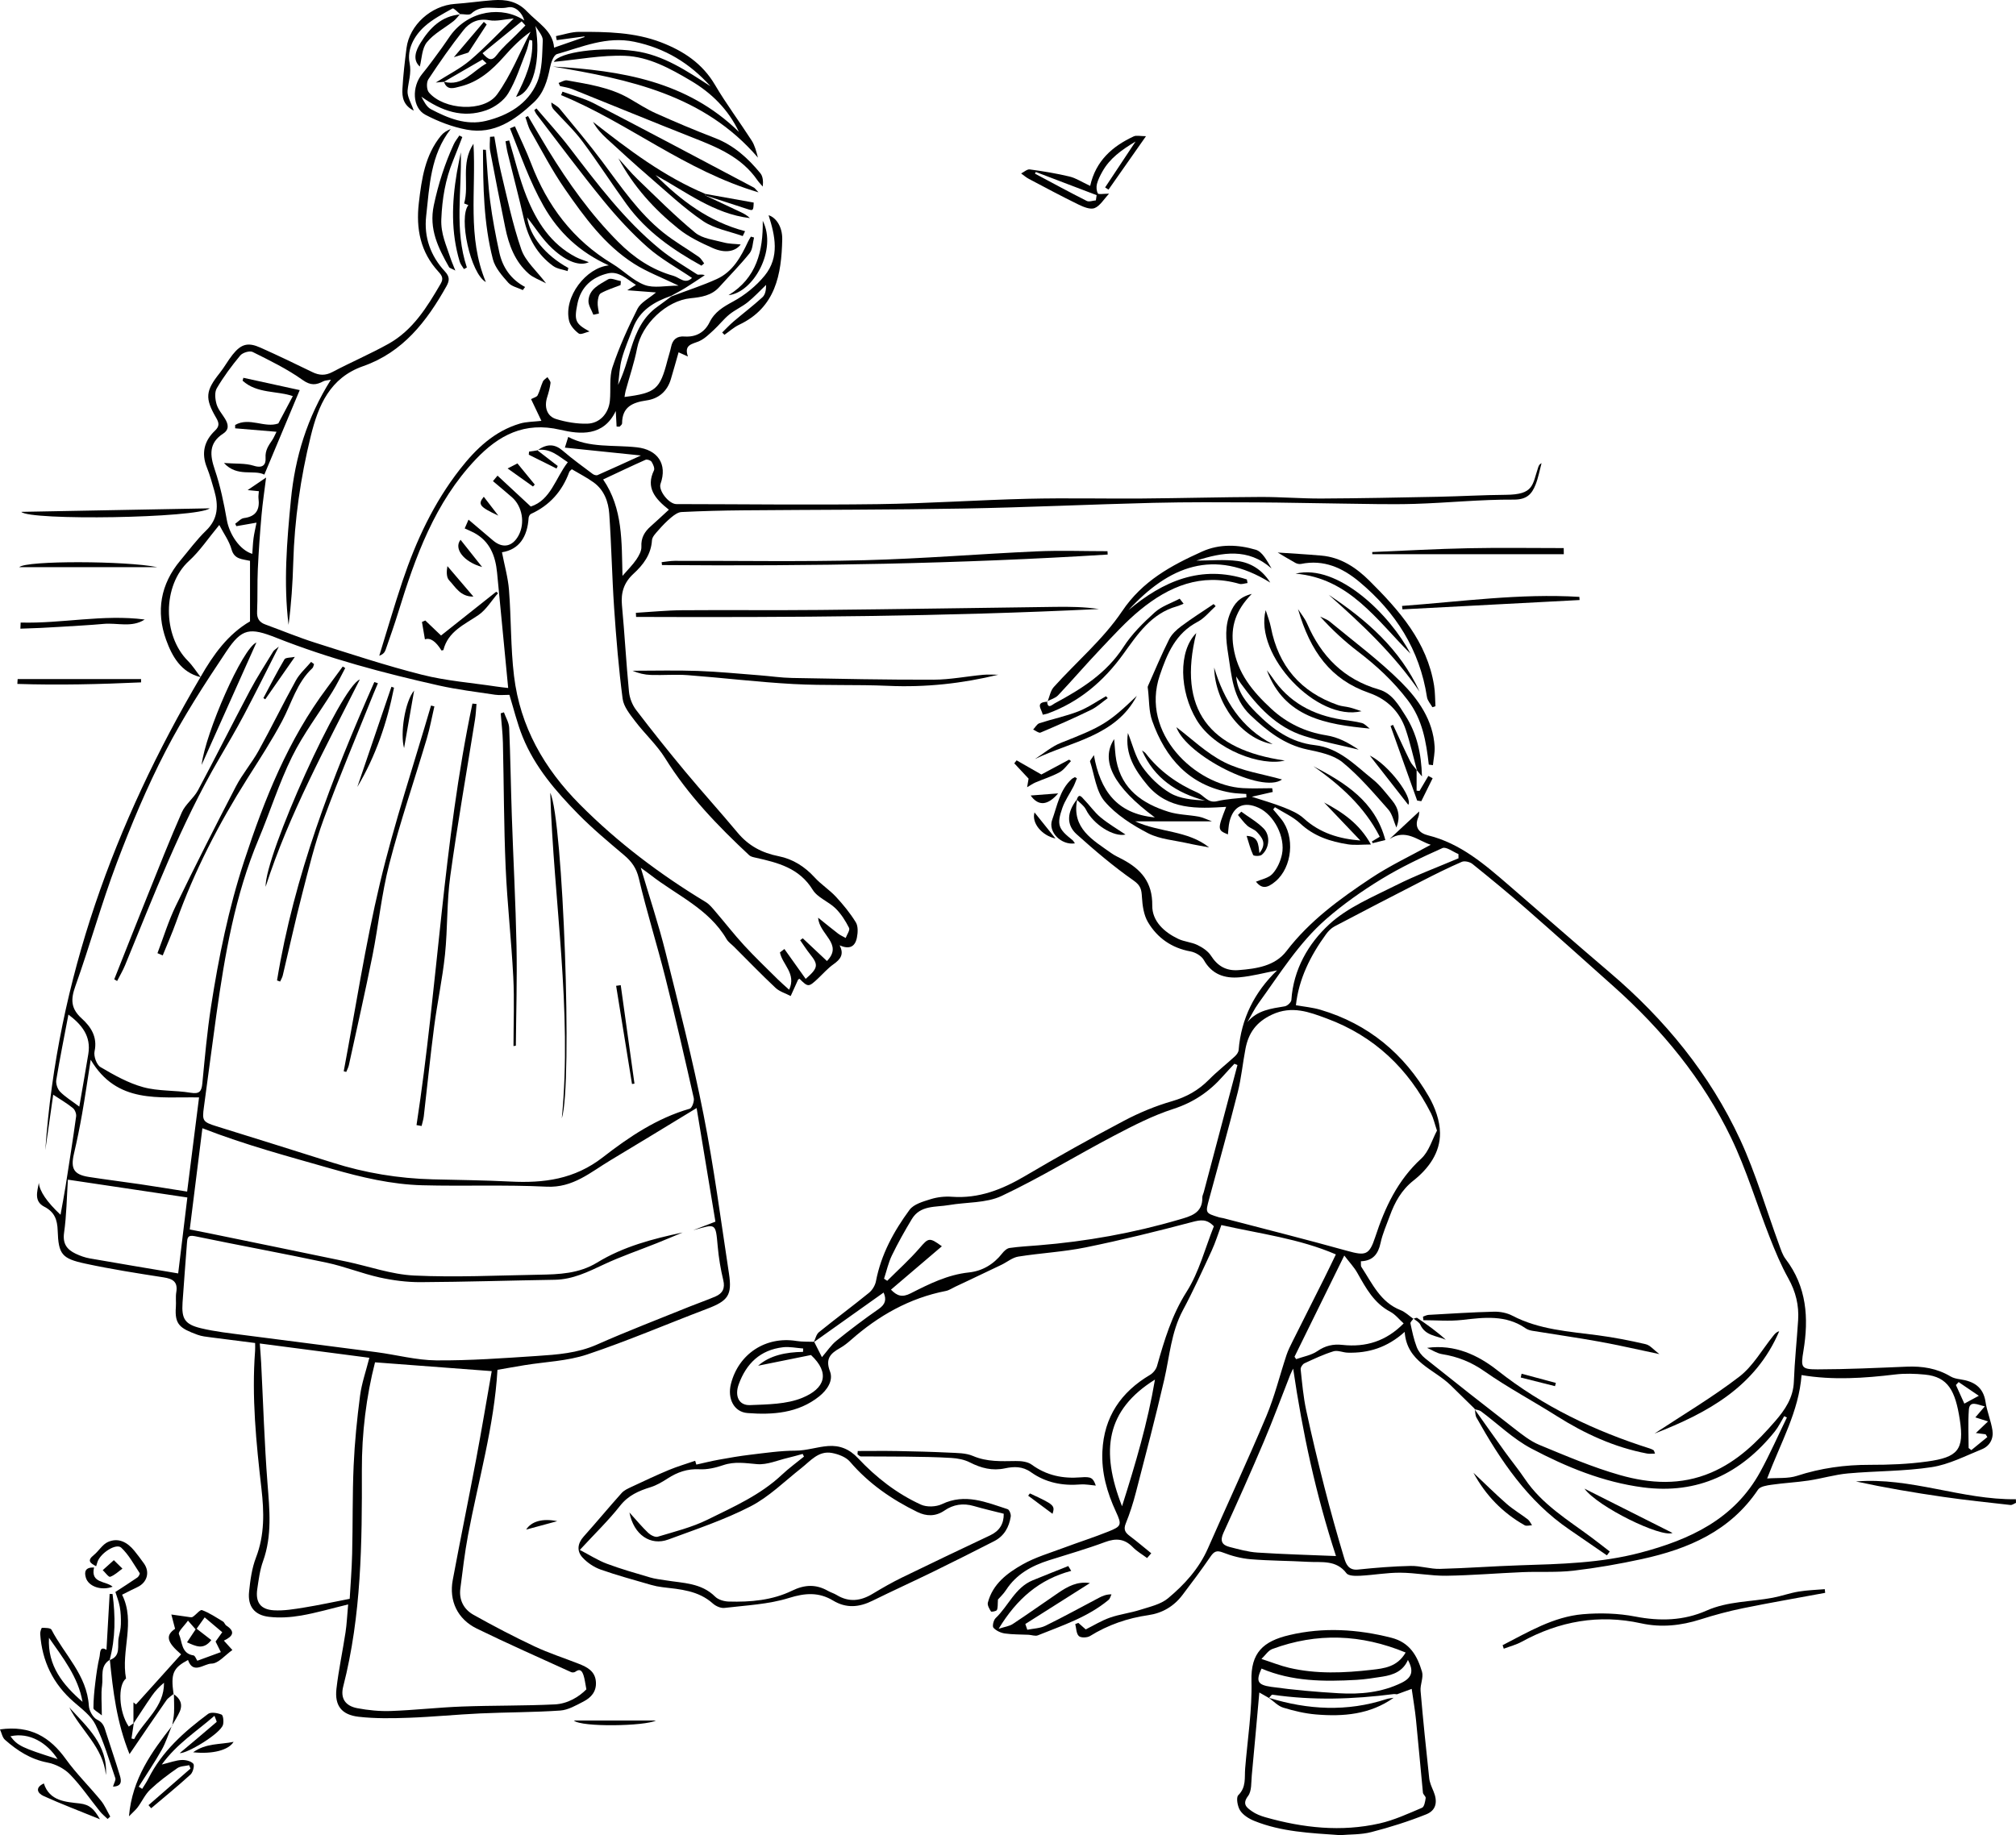 <?xml version="1.0" encoding="UTF-8"?><svg id="Laag_1" xmlns="http://www.w3.org/2000/svg" viewBox="0 0 944.65 860.08"><path d="M94.02,317.36c-9.25-2.23-13.42-9.85-16.18-17.49-4.8-13.3-2.66-26.08,6.68-37.2,3.96-4.71,7.62-9.74,12.03-13.99,5.76-5.55,5.84-11.83,3.87-18.7-1.04-3.66-2.06-7.35-3.47-10.87-2.69-6.69-1.29-12.45,3.76-17.25,2.23-2.11,1.96-3.68.59-6.02-5.39-9.23-4.99-12.68,1.69-21.06,2.17-2.72,3.83-5.84,6-8.56,4.03-5.05,7.21-5.91,13.09-3.28,8.18,3.66,16.26,7.54,24.31,11.46,3.23,1.57,6.06,1.7,9.4-.06,8.64-4.57,17.66-8.42,26.19-13.17,11.48-6.4,18.14-17.24,24.53-28.23,1.4-2.41.62-3.77-1.05-5.58-8.45-9.18-10.61-20.12-9.2-32.26,1.31-11.28,2.89-22.34,10.37-31.51,1.11-1.37,2.66-2.38,4.58-3.13-9.51,12.16-9.95,26.7-11.52,40.82-1.1,9.86,2.07,18.67,8.78,25.93,2.31,2.49,2.2,4.29.7,6.98-9.22,16.44-20.35,30.88-38.99,37.41-15.6,5.47-21.01,18.35-24.56,32.78-4.79,19.48-7.63,39.2-8.21,59.27-.28,9.74-.92,19.48-2.2,29.19-2.41-19.61-.79-39.16,1.11-58.66,1.92-19.81,7.58-38.51,18.73-56.22-1.75.34-2.72.32-3.47.71-3.42,1.8-5.95,2.14-9.78-.59-7.26-5.17-15.41-9.14-23.43-13.13-1.38-.69-4.69.33-5.79,1.65-4.03,4.84-7.81,9.95-11,15.37-1.12,1.9-.77,5.14-.1,7.48.71,2.46,2.62,4.58,3.99,6.85,1.55,2.56,2,5.03-.92,6.93-6.79,4.43-6.22,10.07-3.89,16.93,2.59,7.61,4.23,15.6,5.63,23.54,1.18,6.69,6.07,14.12,11.93,15.88.19-2.5.26-4.93.58-7.33.3-2.29.86-4.54,1.4-7.3-3.27.57-6.36,1.11-9.45,1.65-.18-.38-.35-.76-.53-1.14,1.35-.92,2.62-2.46,4.07-2.65,5.75-.73,7.51-4,6.83-9.31-.12-.96.1-1.97.18-3.29-1.71-.17-3.3-.32-5.26-.52,2.81-1.91,5.39-3.66,8.65-5.88-.76,6.15-1.64,11.86-2.14,17.6-.74,8.43-1.35,16.87-1.74,25.32-.31,6.62-.04,13.26-.34,19.88-.15,3.17.96,5.01,3.85,6.06,7.77,2.84,15.43,6.03,23.3,8.53,16.65,5.27,33.27,10.78,50.19,15.05,11.34,2.86,23.18,3.76,34.79,5.51,1.75.27,3.52.44,5.52.68-1.73-18.05-3.45-36.05-5.2-54.05-.76-7.85-3.35-14.69-10.78-18.69-1.32-.71-2.73-1.27-4.39-2.04.43-.98,1-2.29,1.79-4.12,4.06,3.45,7.78,6.63,11.52,9.79,4.53,3.83,9.09,2.91,11.94-2.4,3.1-5.78,1.76-13.63-3.13-17.91-2.83-2.48-5.74-4.88-8.88-7.53.59-.71,1.38-1.66,2.14-2.57,5.3,4.92,10.34,9.6,15.58,14.48,9.39-3.04,11.54-13.32,17.35-20.77-4.24-2.73-8.24-6.74-14.39-5.69l.13.15c4.58-3.3,8.23-3.01,11.9.15,4.49,3.87,9.31,7.35,14.05,10.91.58.44,1.69.76,2.27.5,6.59-2.89,13.13-5.91,20.31-9.18-12.36-1.28-23.92-2.47-35.64-3.68.65-2.09,1.07-3.43,1.57-5.03,9.89,5.28,21.25,3.66,32.17,4.88,9.72,1.08,14.39,7.84,11.08,17.1-1.11,3.11,3.9,9.5,7.42,9.51,31.54.04,63.08.44,94.61.02,23.37-.31,46.72-1.95,70.08-2.51,17.83-.43,35.67,0,53.51-.13,18.49-.14,36.98-.65,55.47-.72,9.55-.04,19.11.78,28.66.73,18.18-.09,36.37-.46,54.55-.82,10.59-.21,21.17-.84,31.76-.92,13.19-.1,12.4-4.52,15.17-12.81.25-.75.52-1.5,1.59-2.03-.91,3.38-1.53,6.88-2.81,10.11-1.78,4.47-4.17,7.02-10.25,6.98-15.48-.1-30.96,1.53-46.45,2-11.4.34-22.82-.01-34.24-.14-13.35-.15-26.69-.5-40.04-.56-16.03-.07-32.07-.18-48.09.21-29.58.73-59.15,2.14-88.74,2.67-34.49.61-68.99.54-103.48.84-9.63.08-19.27.33-28.89.8-1.66.08-3.45,1.39-4.84,2.55-2.15,1.79-4.12,3.83-5.96,5.94-1.24,1.42-2.94,3.1-3.04,4.75-.43,6.7-4.09,11.5-8.67,15.7-4.44,4.08-5.96,8.78-5.4,14.74,1.27,13.51,1.98,27.07,3.3,40.58.29,2.94,1.56,6.16,3.35,8.52,7.43,9.76,15.1,19.35,22.94,28.78,8.05,9.69,16.53,19.02,24.59,28.7,5.11,6.15,11.43,9.51,19.25,11.05,6.6,1.3,12.22,4.85,16.88,9.96,3.01,3.3,6.92,5.77,9.96,9.05,3.43,3.71,6.69,7.69,9.32,11.98,1.12,1.83.97,4.84.51,7.14-.88,4.45-3.6,5.6-8.11,3.66,2.23,4.19.36,6.57-2.86,8.84-2.69,1.9-4.91,4.47-7.33,6.74-4.33,4.06-4.59,4.06-8.6.08-.23.15-.58.24-.68.45-1.17,2.53-2.31,5.08-3.45,7.62-2.39-1.25-5.21-2.05-7.1-3.82-6.65-6.24-12.99-12.81-19.45-19.26-1.18-1.18-2.68-2.17-3.49-3.56-8.31-14.26-23.35-20.51-35.59-30.08-1.43-1.11-2.92-2.14-4.62-3.39,3.95,13.37,8.28,26.31,11.58,39.51,6.32,25.32,12.79,50.64,17.84,76.23,4.87,24.63,8.12,49.58,11.9,74.42,1.55,10.22-.44,12.81-10.27,16.55-18.74,7.11-37.19,15.05-56.17,21.4-9.29,3.11-19.51,3.41-29.31,5.01-4.24.69-8.47,1.46-12.72,2.19-1.55,26.48-8.97,51.78-13.81,77.55-1.55,8.27-2.52,16.66-3.59,25.01-.69,5.36,1.67,9.73,6.13,12.23,9.38,5.26,18.94,10.26,28.66,14.84,6.71,3.16,13.85,5.43,20.76,8.16,3.98,1.57,7.67,3.49,7.98,8.54.28,4.44-2.25,7.28-5.78,9.1-3.48,1.8-7.2,3.99-10.94,4.25-12.47.86-25,.78-37.49,1.35-11.11.51-22.2,1.63-33.31,2.03-7.88.29-15.85.43-23.65-.46-8.04-.91-11.31-5.26-10.41-13.13,1.02-8.87,2.92-17.64,4.26-26.48.59-3.9.75-7.86,1.22-13.04-7.77,1.88-14.83,3.96-22.04,5.21-4.95.85-10.17,1.19-15.13.59-6.81-.81-9.96-5.01-9.25-11.76.56-5.4,1.3-10.99,3.24-16.01,4.1-10.64,3.81-21.38,2.55-32.34-2.46-21.45-4.62-42.91-2.97-64.55.09-1.15.01-2.31.01-3.66-6.99-.89-13.85-1.73-20.69-2.64-2.13-.28-4.33-.49-6.32-1.23-8.24-3.03-10.74-4.79-10.13-12.97.18-2.32-.18-4.71.2-6.98.81-4.88-1.61-6.27-5.97-6.95-12.28-1.9-24.58-3.83-36.72-6.45-10.94-2.36-12.51-4.36-12.88-15.4-.17-5.19-1.44-8.75-6.27-11.25-4.92-2.54-3.32-7.09-2.56-11.18q.53,5.9,10.16,14.94c.86-4.84,1.69-9.07,2.36-13.32,1.72-10.92,3.44-21.83,4.95-32.78.17-1.24-.56-3.13-1.53-3.91-2.66-2.17-5.68-3.91-9.21-6.26-1.3,9.11-2.5,17.54-3.7,25.98,5.61-80.03,32.37-153.15,72.75-221.76,5.96-10.45,12.86-20.05,23.17-26.05v-28.37c-3.65-.86-7.35-.62-8.67-5.41-1.07-3.87-3.62-7.33-5.73-11.4-5.19,6.26-9.1,12.21-14.2,16.85-12.58,11.48-12.32,35-.56,46.79,2.28,2.28,4.03,5.09,6.03,7.66ZM324.84,576.55c3.12-1.2,6.25-2.4,10.39-4-2.79-16.86-5.66-34.22-8.81-53.24-14.21,8.62-27.26,16.64-40.41,24.5-9.32,5.57-17.49,12.97-29.88,12.35-19.37-.96-38.81-.15-58.21-.66-14.47-.38-28.49-3.7-42.41-7.69-20.06-5.74-40.23-11.08-60.67-19.04-1.96,15.7-3.94,31.53-5.93,47.44,3.51.69,5.92,1.15,8.33,1.64,21.61,4.44,43.23,8.86,64.84,13.36,10.7,2.23,21.29,6.1,32.05,6.6,19.41.92,38.92-.06,58.38-.39,9.43-.16,18.74-.46,27.31-5.7,12.29-7.52,26.1-11.12,40.07-14.09-4.08,1.69-8.15,3.42-12.25,5.06-8.25,3.3-16.7,6.17-24.73,9.94-7.38,3.46-14.53,7.02-22.94,7.16-20.95.33-41.9,1.01-62.85,1.12-6.41.03-12.95-.81-19.22-2.2-8.37-1.86-16.42-5.15-24.8-6.93-20.53-4.37-41.2-8.14-61.76-12.41-3.54-.74-3.56.97-3.74,3.3-.68,9.27-1.44,18.53-2.06,27.8-.5,7.59,1.03,10.2,8.59,12.03,6.76,1.63,13.74,2.36,20.66,3.27,20.53,2.7,41.08,5.24,61.61,7.95,9.36,1.23,18.68,3.77,28.03,3.85,15.69.13,31.4-1.03,47.08-2.06,9.55-.63,19.07-1.3,28.15-5.32,14.36-6.36,29.05-11.98,43.61-17.88,3.99-1.61,8.07-2.99,12.01-4.7,3.3-1.43,4.56-3.79,3.63-7.64-1.24-5.14-2.12-10.41-2.59-15.68-1.03-11.46-.8-10.67-11.48-7.73ZM160.59,312.37c.39.24.79.48,1.18.72-1.99,3.71-3.8,7.53-6.02,11.11-6.3,10.18-13.65,19.81-18.91,30.48-6.13,12.43-10.28,25.82-15.67,38.63-11.08,26.36-15.83,54.2-19.78,82.25-2.02,14.39-3.84,28.82-5.83,43.22-.9,6.48-.59,7.05,5.88,9.07,18.13,5.66,36.28,11.28,54.38,17.03,15.28,4.86,30.92,7.43,46.94,7.84,12.09.31,24.19.41,36.27,1.03,15.76.8,30.12-.99,43.51-11.41,12.17-9.47,25.31-18.31,40.66-22.72,1.06-.31,2.22-3.49,1.88-5-4.26-18.86-8.58-37.71-13.31-56.45-3.92-15.56-8.75-30.89-12.42-46.5-1.14-4.84-3.38-7.9-6.91-10.89-7.35-6.22-14.79-12.41-21.53-19.27-10.48-10.68-20.29-22.05-26-36.15-2.64-6.53-4.27-13.46-6.21-19.71-2.53,0-4.66.26-6.72-.05-8.83-1.33-17.73-2.4-26.42-4.35-25.81-5.81-51.36-12.57-76.02-22.32-12.49-4.94-16.17-4.54-23.5,6.42-10.14,15.15-20.11,30.55-28.47,46.71-8.72,16.87-16.11,34.53-22.83,52.32-7.18,19-12.58,38.65-19.42,57.79-2.23,6.24-2.17,10.5,2.99,15.17,4.23,3.82,7.47,8.63,6,15.38-.49,2.24.95,6.32,2.78,7.39,6.35,3.74,12.99,7.48,20.02,9.41,7.09,1.95,14.84,1.39,22.18,2.61,4.22.7,5.16-.64,5.53-4.43,1.16-12.04,2.23-24.12,4.08-36.07,3.57-23.07,8.22-45.85,15.54-68.18,9.47-28.88,20.57-56.76,38.95-81.26,2.43-3.25,4.81-6.54,7.21-9.81ZM235.21,258.83c1.15,6,2.84,11.85,3.3,17.78,1.05,13.39.74,26.92,2.35,40.22,2.87,23.7,14.06,43.32,30.9,60.25,17.72,17.82,37.51,32.72,58.92,45.68,1.77,1.07,3.16,2.84,4.54,4.45,4.52,5.26,8.77,10.77,13.47,15.87,5.04,5.48,10.45,10.63,15.73,15.88,1.66,1.65,3.46,3.17,5.35,4.89,3.51-7.53-3.23-11.82-4.31-17.49.7-.53,1.4-1.06,2.09-1.59,3.35,4.71,6.71,9.42,9.97,14,5.97-5.17,5.99-6.65,2.05-11.58-1.67-2.08-3.1-4.36-4.64-6.55.41-.3.82-.59,1.23-.89,3.73,3.51,7.46,7.02,11.32,10.65,7.82-8.02-3.66-12.42-4.11-20.3,3.78,3.03,6.52,5.3,9.35,7.46,1.08.82,2.36,1.36,3.55,2.04.59-1.61,2.11-3.69,1.58-4.73-1.66-3.28-3.71-6.55-6.31-9.11-3.28-3.23-8.44-5.03-10.71-8.72-6.31-10.26-16.36-12.74-26.79-15.07-1.03-.23-2.25-.47-2.97-1.14-14.73-13.76-28.64-28.17-39.38-45.46-3.9-6.28-9.58-11.43-14.08-17.37-2.42-3.19-5.37-6.79-5.86-10.5-1.84-14.09-3.01-28.29-3.98-42.47-1-14.72-1.26-29.49-2.29-44.21-.4-5.66-2.38-11.15-7.29-14.71-3.19-2.31-6.76-4.11-10.24-6.19-.35.36-1.02.76-1.23,1.33-3.3,9-9.16,15.61-17.94,19.61-.55.25-1.05,1.23-1.09,1.91-.56,8.78-4.39,14.8-12.49,16.06ZM274.76,791.73c-.58-3.01-.76-4.8-1.3-6.46-.6-1.83-1.47-3.57-3.91-1.75-.45.34-1.42.39-1.95.15-14.76-6.74-29.63-13.28-44.2-20.41-9.04-4.42-13.07-13.02-11.25-22.77,3.51-18.86,7.4-37.65,10.94-56.5,2.62-13.91,4.94-27.87,7.32-41.38-18.81-1.42-36.68-2.77-54.68-4.13-4.08,15.94-6.23,33.11-6.17,50.55.1,34.04-.18,68.04-8.73,101.36-1.41,5.5.89,9.1,6.59,10.19,5.18.98,10.56,1.5,15.82,1.31,11.1-.4,22.17-1.68,33.27-2.09,14.47-.54,28.97-.3,43.43-1,6.14-.3,11.41-3.59,14.82-7.05ZM163.86,749.32c.34-6.04.97-13.58,1.15-21.13.34-13.77.09-27.56.7-41.32.48-10.93,1.59-21.87,3-32.72.76-5.82,2.76-11.47,4.36-17.8-17.33-2.26-34.13-4.45-51.34-6.7.25,3.52.5,6.28.64,9.04.96,18.87,1.52,37.77,2.98,56.6.96,12.31,2.21,24.4-2.09,36.39-1.49,4.15-2.06,8.67-2.71,13.07-.9,6.16,1.47,9.57,7.76,9.95,4.7.29,9.52-.54,14.22-1.3,6.82-1.1,13.59-2.58,21.32-4.08ZM42.5,496.67c-1.48,9.41-2.63,17.41-4.03,25.36-1.1,6.25-2.36,12.47-3.81,18.65-1.65,7.03-.1,9.8,6.91,10.91,8.04,1.26,16.11,2.24,24.16,3.43,7.27,1.08,14.52,2.27,21.96,3.44,1.77-14.02,3.65-28.88,5.58-44.13-18.79-.38-38.43,3.2-50.77-17.66ZM83.49,596.81c1.43-11.8,2.86-23.63,4.3-35.59-19.04-2.84-37.44-5.58-55.97-8.35-.55,8.34-.63,16.67-1.79,24.84-.74,5.2,1.34,7.91,5.42,9.86,2.08.99,4.33,1.8,6.58,2.2,13.66,2.4,27.35,4.66,41.45,7.04ZM313.42,238.88c-6.63-5.23-10.86-10.4-7-18.41.47-.98-.37-2.89-1.11-4.05-.43-.67-2.1-1.25-2.8-.94-6.69,2.97-13.28,6.13-19.9,9.23,9.33,13.59,8.65,29.26,9.07,45.19,2.53-2.93,4.77-5.13,6.5-7.67,1.2-1.77,2.47-4.06,2.36-6.04-.22-4.13,1.47-6.96,4.33-9.49,2.69-2.38,5.3-4.85,8.55-7.83ZM37.16,518.63c1.55-9.02,2.94-16.82,4.22-24.64,1.39-8.42-3.09-13.79-9.32-18.49-1.99,10.52-4.03,20.56-5.69,30.66-.28,1.72.55,4.21,1.77,5.47,2.36,2.43,5.36,4.24,9,6.99Z" fill="#010101" stroke-width="0"/><path d="M381.31,629.08c.78-1.6,1.16-3.7,2.42-4.72,7.73-6.26,15.74-12.18,23.46-18.46,1.56-1.27,2.89-3.46,3.26-5.43,2.39-12.52,8.35-23.41,15.73-33.44,1.98-2.69,6.39-3.91,9.93-5.02,3.12-.97,6.61-1.36,9.88-1.12,12.66.93,23.59-3.4,34.26-9.69,15.28-9,30.78-17.67,46.46-25.95,7.13-3.76,14.73-6.92,22.47-9.15,6.83-1.97,12.42-5.15,17.34-10.13,3.83-3.87,8.15-7.24,12.16-10.93.8-.74,1.63-1.89,1.71-2.92,1.2-14.81,7.5-27.2,18-37.32-6.02,1.15-11.72,2.71-17.52,3.23-6.95.63-12.97-1.29-16.79-8.1-1.09-1.94-3.95-3.61-6.26-4.03-8.8-1.6-15.49-6.29-19.9-13.69-1.99-3.34-2.6-7.78-2.84-11.78-.2-3.47-.52-5.39-3.95-7.79-9.36-6.54-18.13-14.01-26.65-21.65-4.96-4.45-4.48-10.44.08-16.24l.14.16c-2.58,13.37,7.35,18.75,15.99,24.91,1.61,1.15,3.46,1.98,5.23,2.91,8.69,4.6,14.14,10.7,14,21.63-.1,7.35,5.56,12.52,12.18,15.67,2.81,1.34,6.17,1.51,8.97,2.86,2.4,1.16,4.97,2.86,6.36,5.02,3.12,4.89,7.15,7.19,12.87,6.76,8.44-.65,17.15-1.91,22.5-8.92,10.86-14.21,25-24.45,39.55-34.14,8.91-5.93,18.72-10.53,28.06-15.69-6.04-1.93-11.71-7.65-19.28-2.7,4.89-4.55,9.43-8.79,13.88-12.93-.08.53,0,1.75-.44,2.75-2.06,4.79.63,7.49,4.53,8.45,15.31,3.78,26.68,13.72,38.13,23.6,15.71,13.56,31.3,27.26,47.1,40.71,25.76,21.91,46.85,47.61,61.06,78.29,7.34,15.84,12.21,32.83,18.25,49.27.85,2.31,1.61,4.81,3.07,6.72,9.9,13,10.88,27.66,8.34,43.01-1.29,7.82-1.13,8.7,6.66,8.69,13.9-.02,27.8-.69,41.7-1.26,7.3-.3,14.18.75,20.55,4.57,1.31.79,2.98,1.13,4.52,1.35,6.33.93,10.84,3.54,11.9,10.61.67,4.48,2.53,8.79,3.23,13.27.61,3.94-1.24,7.41-4.99,8.92-7.72,3.12-15.41,7.14-23.48,8.37-12.91,1.98-26.15,1.76-39.21,2.94-6.2.56-12.28,2.41-18.46,3.34-5.75.86-11.6,1.14-17.36,1.97-2.22.32-5.31.77-6.33,2.29-13.05,19.44-32.67,27.8-54.36,32.53-10.6,2.31-21.33,4.19-32.09,5.45-7.86.92-15.88.36-23.82.69-11.92.5-23.84,1.52-35.76,1.69-7.2.1-14.41-1.39-21.62-1.43-6.23-.04-12.46,1.11-18.7,1.43-2.2.11-5.52.14-6.5-1.16-4.85-6.43-11.71-4.99-18.07-5.36-8.95-.52-17.94-.48-26.87-1.22-4.38-.37-8.83-1.53-12.93-3.14-3.06-1.2-4.26-.42-5.92,2.01-4.19,6.12-8.64,12.08-13.14,17.98-4,5.25-9.39,8.42-15.92,9.36-9.79,1.41-18.88,4.56-27.32,9.78-1.34.83-4.3.92-5.24.02-1.23-1.18-1.18-3.68-1.68-5.61.48-.19.97-.37,1.45-.56,1.08.95,2.15,1.9,3.46,3.05,3.66-1.82,7.34-4.11,11.33-5.51,4.59-1.61,9.54-2.18,14.19-3.67,4.5-1.44,9.59-2.53,13.06-5.42,7.73-6.45,14.53-13.92,18.7-23.43,9.06-20.65,18.6-41.1,27.34-61.89,3.89-9.24,6.28-19.11,9.45-28.66.73-2.19,1.79-4.29,2.82-6.36,4.95-9.91,9.96-19.8,14.92-29.71,1.78-3.55,3.47-7.14,5.4-11.1-17.18-7.42-35.57-9.68-53.66-13.75-1.51,4.04-2.75,8.14-4.53,11.98-4.35,9.42-8.65,18.88-13.54,28.02-5.45,10.19-6.17,21.47-8.68,32.38-4.09,17.75-8.75,35.37-13.32,53.01-1.27,4.92-2.83,9.8-4.74,14.51-1.15,2.84-.2,4.24,1.89,5.82,3.44,2.59,6.72,5.39,10.07,8.1-.65.74-1.3,1.49-1.95,2.23-2.24-1.68-4.75-3.1-6.68-5.08-3.87-3.98-7.87-4.32-12.99-2.41-8.64,3.22-17.54,5.75-26.34,8.55-8.1,2.58-15.24,6.5-20.05,13.89-1.26,1.93-3,3.54-3.82,4.5-.17,2.26.03,3.76-.5,4.92-.26.57-2.58.96-2.76.68-.77-1.24-1.78-2.93-1.47-4.14,2.26-8.76,9.09-13.85,16.29-17.92,5.98-3.38,12.78-5.35,19.27-7.79,6.95-2.61,14.04-4.85,20.93-7.62,6.11-2.45,6.38-3.11,3.53-9.28-4.17-9.03-6.83-18.31-6.35-28.34.76-16.12,8.67-27.72,22.35-35.82,1.42-.84,2.8-2.56,3.25-4.14,3.42-12.08,6.91-23.83,13.86-34.79,5.9-9.3,8.71-20.57,12.77-30.69-3.34-3.53-6.25-3.03-10.15-2-16.55,4.38-33.19,8.48-49.96,11.9-10.36,2.11-21.04,2.63-31.5,4.3-2.77.44-5.25,2.56-7.9,3.84-4.99,2.41-10,4.77-15.01,7.15-2.21,1.05-4.42,2.09-6.63,3.12-1.48.69-2.9,1.7-4.45,2-17.03,3.34-31.51,11.56-44.39,22.91-1.62,1.42-3.33,2.81-5.2,3.86-4.43,2.49-6.98,4.96-4.68,10.95,1.67,4.36-1.44,8.79-5.05,11.68-9.88,7.9-21.77,8.73-33.59,7.82-6.5-.5-9.47-6.93-7.79-13.61,3.56-14.17,16.36-22.5,30.74-20.17,2.71.44,5.51.28,8.27.39,1.36,2.68,2.72,5.38,3.64,7.2,2.42-2.79,4.27-5.66,6.8-7.7,6.42-5.18,13.02-10.18,19.8-14.88,3.2-2.22,3.7-4.48,2.3-7.7-11.05,7.85-21.88,15.55-32.72,23.26ZM691.07,660.33c-3.77-3.69-7.53-7.38-11.3-11.07-7.83-7.67-20.53-10.8-21.57-25.04-8.28,7.42-17.01,9.99-26.66,9.74-2.26-.06-4.73-1.25-6.71-.64-4.67,1.44-9.16,3.56-13.61,5.63-.87.41-1.86,1.93-1.76,2.83.68,6.37,1.24,12.8,2.57,19.05,2.61,12.2,5.54,24.35,8.63,36.44,2.82,11.01,5.88,21.96,9.16,32.84.85,2.82,2.04,5.96,6.49,5.5,8.19-.85,16.43-1.53,24.66-1.7,4.58-.1,9.19,1.5,13.76,1.38,12.54-.31,25.07-1.28,37.61-1.68,18.86-.6,37.68-1.02,56.13-5.86,23.29-6.12,44.18-15.69,56.38-38.02,4.52-8.27,8.32-16.92,12.45-25.4-.42-.2-.85-.39-1.27-.59-1.45,2.39-2.65,4.97-4.38,7.13-15.87,19.78-36.16,29.57-61.76,26.22-18.65-2.44-35.94-9.54-52.36-18.22-8.53-4.51-15.7-11.58-23.55-17.41-.81-.61-2.02-.68-3.04-1l.13-.11ZM662.32,617.98c-.5.77-1.55,1.65-1.41,2.29.78,3.71,1.56,7.46,2.91,10.99.77,2.03,2.31,4.04,4.02,5.4,13.75,10.99,27.57,21.89,41.48,32.66,3.79,2.94,7.68,6.08,12.04,7.88,12.39,5.12,24.81,10.45,37.67,14.11,14.1,4.02,28.53,4.94,42.77-1.15,12.37-5.29,21.51-14.28,30.03-24.13,4.58-5.29,8.45-10.94,8.73-18.5.35-9.63,1.39-19.22,2-28.84.44-6.94-1.12-13.33-4.58-19.53-3.44-6.16-6.18-12.75-8.76-19.33-6.1-15.52-10.87-31.65-18.08-46.62-13.2-27.38-32.27-50.59-54.94-70.81-13.65-12.17-27.24-24.41-41.01-36.45-8.24-7.21-16.71-14.17-25.24-21.04-1.2-.97-3.68-1.55-4.98-.99-6.36,2.75-12.58,5.86-18.75,9.03-13.68,7-27.32,14.07-40.91,21.23-1.54.81-2.9,2.22-3.95,3.65-7.36,10.09-12.8,21.03-14.13,33.29,3.78.68,7.77,1.03,11.53,2.14,22.43,6.65,39.19,20.66,50.77,40.7,2.91,5.05,5.14,11.27,5.22,16.99.13,9.24-5.34,16.72-12.4,22.31-5.67,4.48-8.81,10.2-11.15,16.66-1.52,4.19-3.39,8.32-4.31,12.65-1.12,5.21-3.62,8.35-9.22,8.55.09,1.1-.13,2.1.26,2.69,5.06,7.68,8.84,16.49,18.35,20.22,2.18.85,3.98,2.66,5.95,4.03,0,0,.13-.12.13-.12ZM673.34,529.89c-1.16-3.43-1.68-5.89-2.78-8.06-10.63-21-26.65-36.26-48.83-44.47-8.2-3.03-16.31-6.21-25.68-1.85-7.41,3.45-11.01,8.59-12.44,15.96-1.31,6.78-1.94,13.73-3.63,20.41-4.24,16.75-8.9,33.4-13.42,50.08-1.78,6.58-1.82,6.58,4.73,8.58.63.19,1.31.22,1.96.39,19.33,5.06,38.72,9.93,57.96,15.29,8.62,2.4,10.39,2.11,13.19-6.46,4.53-13.84,10.49-26.61,21.57-36.77,3.62-3.32,5.12-8.95,7.37-13.12ZM417.48,604.42c2.84,2.92,5.21,3.77,9.19,1.75,8.66-4.39,17.36-8.77,27.38-9.82,6.2-.65,11.58-3.81,15.57-8.94.85-1.1,2.19-2.34,3.45-2.52,4.51-.65,9.08-.88,13.62-1.25,22.35-1.81,44.32-5.74,65.83-12.06,5.19-1.52,11.05-2.89,10.86-10.36-.02-.79.43-1.58.65-2.38,5.27-19.89,10.54-39.79,15.81-59.68-.48-.2-.96-.4-1.44-.6-1.78,1.93-3.6,3.82-5.33,5.79-6.37,7.25-13.84,12.32-23.29,15.38-9.66,3.12-18.89,7.87-27.93,12.62-17.59,9.24-34.57,19.7-52.51,28.15-7.29,3.43-16.44,2.85-24.71,4.28-6.19,1.07-13.38-.07-17.37,6.57-3.32,5.53-6.51,11.18-9.32,16.98-1.67,3.44-2.49,7.29-3.7,10.96.5.33.99.66,1.49.98,5.08-5.07,10.45-9.89,15.14-15.3,4.18-4.82,4.53-5.23,10.47-.88-8.03,6.84-15.88,13.54-23.86,20.34ZM828.04,692.92c5.04-.38,9.79.12,13.95-1.23,11.18-3.64,22.5-5.2,34.22-5.17,8.95.02,17.99-.33,26.85-1.56,14.33-1.98,17.45-5.46,15.24-19.71-2.08-13.37-5.42-19.97-16.35-21.02-4.58-.44-9.29-.6-13.84-.06-14.65,1.76-29.27,2.76-43.94.29-1.29,17.09-9.8,31.68-16.12,48.45ZM605.94,641.45c-.43.9-.96,1.84-1.35,2.83-4.12,10.46-8,21.02-12.39,31.37-6.08,14.34-12.43,28.56-18.91,42.72-1.7,3.72-.77,5.72,2.81,6.63,4.33,1.1,8.71,2.36,13.13,2.64,12.02.79,24.07,1.1,36.78,1.63-9.42-28.83-15.7-58-20.06-87.82ZM606.57,635.86c.26.38.52.75.78,1.13,3.35-1.21,7.11-1.81,9.95-3.77,3.72-2.57,7.43-3.39,11.72-2.91,10.98,1.22,20.54-1.77,28.7-10.06-2.08-1.86-3.89-4.21-6.27-5.47-7.67-4.05-11.44-11.14-15.44-18.22-1.55-2.74-3.8-5.09-6.11-8.13-8.25,16.77-15.78,32.1-23.32,47.43ZM376.28,633.58c.03-.53.05-1.05.08-1.58-3.17-.23-6.41-.95-9.51-.58-10.59,1.26-17.15,7.57-20.71,17.4-1.95,5.39,0,9.93,5.33,9.71,8.22-.34,17.03-.37,24.42-3.39,10.68-4.37,13.19-11.6,4.12-20.08-8.57,1.73-16.99,3.44-24.78,5.01,5.47-4.83,12.99-6.37,21.04-6.49ZM584.53,479c4.7-5.6,11.13-6.3,17.5-7.37,1.2-.2,3.01-1.88,3.08-2.98.94-14.34,7.97-26.44,17.73-35.45,8.65-7.98,20.39-12.8,31.16-18.23,9.52-4.8,19.59-8.52,29.42-12.71,0-.66-.02-1.33-.03-1.99-2.54-1.02-5.76-3.57-7.5-2.8-9.8,4.38-19.57,9.02-28.71,14.61-9.02,5.52-17.78,11.69-25.74,18.63-12.87,11.21-21.83,25.82-31.76,39.52-1.98,2.73-3.45,5.84-5.16,8.77ZM525.76,705.93c6.35-20.01,11.98-39.03,15.43-59.36-22.87,14.28-25.65,33.3-15.43,59.36ZM925.85,671.62c1.97-1.89,3.83-3.67,5.69-5.44-2.15-.69-4.3-1.37-5.93-1.9,1.24-1.44,2.83-3.3,4.42-5.16-3.45-.77-7.14-2.95-7.47,1.6-.43,5.95-.11,11.95-.11,17.92.42.33.85.66,1.27.99,2.5-2.04,5-4.08,7.5-6.12-.27-.43-.53-.87-.8-1.3-1.59-.2-3.17-.41-4.57-.59ZM920.45,657.83c2.24-1.21,3.75-2.03,6.78-3.67-3.74-2.54-6.6-4.48-9.46-6.42-.42.46-.84.91-1.27,1.37,1.24,2.74,2.48,5.49,3.95,8.73Z" fill="#010101" stroke-width="0"/><path d="M314.69,138.88c7.06-2.67,14.29-4.98,21.15-8.09,7.54-3.42,11.35-10.4,14.69-17.57.37-.8.88-1.55,1.32-2.32.49.14.99.28,1.48.42-.64,2.48-.6,5.5-2.06,7.33-4.44,5.54-9.48,10.6-14.24,15.89-3.6,4-8.47,4.75-13.4,5.23-11.35,1.11-22.92,12.19-25.1,23.44-1.31,6.76-3.57,13.33-5.38,19.99-.24.9-.33,1.83-.51,2.85,14.63-1.85,16.62-3.57,20.11-17.15.54-2.09,1.26-4.14,1.69-6.24.71-3.48,2.64-5.21,6.27-4.95,5.37.38,9.45-1.92,11.77-6.65,2.4-4.89,6.4-7.22,11.05-9.75,5.52-3,10.8-7.26,14.77-12.12,7.12-8.73,4.9-18.72,1.85-28.31,3.39,1,6.53,5.31,6.39,11.39-.37,16.39-3.07,31.82-20.17,39.92-2.49,1.18-4.61,3.13-6.91,4.72-.35-.36-.71-.71-1.06-1.07,1.78-1.74,3.48-3.59,5.37-5.2,4.48-3.81,9.18-7.37,13.51-11.34,1.31-1.2,1.71-3.39,1.7-5.78-2.85,2.72-5.53,5.64-8.58,8.1-2.68,2.16-5.96,3.58-8.63,5.75-2.64,2.14-4.75,4.92-7.26,7.23-2.11,1.93-4.24,4.09-6.77,5.24-3.19,1.46-7.41,1.52-5.38,7.25-1.45-.65-2.89-1.3-4.39-1.98-1.21,4.22-2.37,8.48-3.65,12.71-1.72,5.66-5.76,9.05-11.39,9.85-6.58.94-11.42,3.07-11.43,10.75,0,.5-.65,1.04-1.09,1.47-.17.16-.61.03-1.48.03-.13-2.4-.26-4.84-.39-7.29-5.77,12.06-16.71,10.96-26.06,8.78-16.73-3.9-28.83,2.57-39.56,13.88-19.18,20.22-28.28,45.63-36.27,71.57-1.84,5.96-3.92,11.86-5.98,17.75-.4,1.14-1.24,2.13-2.95,2.71,3.62-11.67,7.01-23.41,10.9-34.99,6.31-18.81,14.61-36.67,26.91-52.41,7.47-9.56,16.06-17.82,28.06-21.39,3.1-.92,6.5-.86,10.1-1.29-1.63-3.44-3.34-7.03-4.84-10.18,1.26-.69,2.65-.98,3.06-1.77,1.04-2.05,1.53-4.37,2.48-6.47.38-.84,1.41-1.39,2.14-2.07.51.93,1.53,1.91,1.43,2.77-.27,2.28-.91,4.53-1.6,6.73-1.4,4.51-.11,8.82,4.24,10.15,4.67,1.42,9.73,2.29,14.59,2.16,5.87-.15,9.99-4.8,10.58-10.71.53-5.3-.37-10.99,1.26-15.88,3.12-9.36,7.24-18.44,11.69-27.26,1.49-2.95,5.25-4.74,8.67-7.65-4.57-.35-8.51-.65-13.48-1.03,1.77-1.08,2.61-1.59,4.09-2.5-4.42-2.8-8.09-6.59-13.13-5.41-7.4,1.74-12.69,6.33-14.3,14.23-1.62,7.95-.95,9.39,5.67,12.99-1.72.39-4.09,1.66-5.02.98-1.97-1.44-4.02-3.72-4.56-6-2.65-11.28,8.09-24.93,18.61-25.94-13.79-6.24-23.57-15.56-30.51-27.75-6.61-11.61-10.9-24.17-15.79-36.47.77-.32,1.54-.64,2.31-.96,2.54,5.79,5.34,11.49,7.59,17.39,7.57,19.88,19.67,35.96,38.1,47.05,5.16,3.11,9.59,7.84,15.07,9.9,4.35,1.64,9.81.33,15.93.33-8.02-3.88-14.86-6.44-20.89-10.28-13.75-8.76-23.23-21.82-32.33-34.94-6.03-8.69-10.93-18.16-16.19-27.37-1.1-1.92-1.58-4.2-2.35-6.31l1.2-.59c3.13,5.29,6.19,10.62,9.4,15.85,9.51,15.49,19.99,30.24,32.9,43.17,7.38,7.4,15.73,13.02,25.86,15.87,2.9.82,5.5,4.23,8.8.88.08-.08,0-.3,0,.18-7.22-4.9-14.7-8.96-20.91-14.45-7.55-6.68-14.47-14.21-20.86-22.04-10.72-13.12-20.8-26.76-31.13-40.2-.47-.61-.74-1.36-1.11-2.04.33-.26.66-.53,1-.79,5.17,6.09,10.6,11.98,15.45,18.31,12.97,16.91,25.76,33.99,42.37,47.6,5.45,4.46,11.61,8.06,17.55,11.9.6.38,1.9-.33,3.5.38-3,1.97-5.96,3.99-9,5.88-2.18,1.35-4.47,2.52-6.72,3.77-7.89,2.74-14.74,6.72-17.89,15.08-1.8,4.79-3.91,9.51-5.25,14.43-1.07,3.93-1.19,8.12-1.74,12.2,2.76-5.66,4.31-11.48,6.11-17.22,2.35-7.49,5.51-14.53,12.21-19.32,2.27-1.62,4.48-3.31,6.71-4.97Z" fill="#010101" stroke-width="0"/><path d="M215.77,6.76c-1.27-.99-3.16-3.1-3.71-2.79-4.56,2.53-9.32,5.01-13.16,8.47-4.87,4.39-8.25,10.71-6.98,17.02.99,4.91-.57,8.74-.94,13.08-.23,2.76,1.69,5.7,2.9,9.32-4.93-2.52-5.51-6.39-5.31-10.18.34-6.39,1.1-12.77,1.91-19.13,1.39-10.85,11.59-19.95,22.72-20.72,5.96-.41,11.9-1.3,17.86-1.74,5.96-.44,11.37.5,15.88,5.28,5.03,5.33,12.1,8.99,12.69,16.95,4.99-1.73,9.62-3.34,14.25-4.94l-.05-.32c-4.32.59-8.64,1.17-12.96,1.76-.12-.63-.24-1.26-.36-1.89,3.6-.7,7.2-1.99,10.81-2,13.02-.04,26.07.15,38.48,4.93,10.43,4.02,19.3,9.84,25.22,19.9,5.27,8.96,11.55,17.33,17.18,26.09,1.48,2.3,2.18,5.09,2.95,8.02-25.35-29.54-60.44-36.69-96.08-42.68,31.96,1.87,62.82,6.79,87.17,30.62-4.99-10.5-12.75-18.19-22.57-24-9.62-5.69-19.67-11.23-30.81-11.65-11.01-.41-22.11,1.78-33.37,2.84,2.56-4.57,22.04-7.22,37.84-5.09,13.5,1.82,24.47,9.34,35.58,16.51-9.68-10.75-21.2-17.84-35.68-20.85-13.09-2.72-24.42,2.46-36.21,5.77-1.6.45-2.85,4.01-3.3,6.32-1.21,6.11-2.92,11.94-7.58,16.31-8.84,8.28-18.61,15.21-31.51,12.78-6.66-1.26-13.3-3.79-19.3-6.96-6.2-3.28-6.43-13.18-1.5-19.15,3.24-3.92,6.18-8.1,9.2-12.19,1.38-1.86,2.61-3.83,3.96-5.71,8.71-12.06,24.54-14.07,34.7-7.13-1-3.61-4.25-6.94-7.73-6.16-5.65,1.26-12-1.86-17.15,2.93-.96.9-3.41.2-5.18.23l.16.16ZM208.07,38.35c-1.1.1-2.19.19-3.88.34,5.94-3.78,11.45-6.51,16.01-10.37,6.85-5.8,13.02-12.4,20.53-19.67-4.25.37-8.05,1.47-11.52.82-5.33-.98-9.23,1.11-12.07,4.7-5.85,7.39-11.25,15.16-16.44,23.03-.94,1.43-.81,4.84.27,6.11,7.02,8.28,25.79,9.48,31.97.92,6.43-8.91,10.55-19.5,15.68-29.36-4.83,3.42-8.74,7.42-12.43,11.61-5.7,6.47-12.03,12-20.63,14.07-2.69.65-6.08,2.08-7.52-2.22,8.76,2.3,13.26-4.91,19.95-8.62-1.18-1.1-2.02-1.89-1.93-1.8-6.45,3.73-12.23,7.08-18.01,10.42ZM249.39,19.01c-.43-.11-.86-.22-1.29-.32-.51,1.86-.85,3.8-1.57,5.58-2.64,6.57-4.76,13.48-8.39,19.48-2.1,3.48-6.32,6.52-10.24,7.91-11.12,3.93-21.08.33-30.45-6.34,1.19,2.22,2.43,4.78,4.45,5.85,8.03,4.23,16.53,7.74,25.81,5.49,10.38-2.52,19.59-7.89,23.9-17.89,2.55-5.92,2.41-13.15,2.72-19.82.1-2.21-2.2-4.52-3.41-6.78,2.75,15.8-1.07,31.23-9.11,33.24,4.2-8.37,8.1-16.79,7.58-26.39ZM246.19,11.93l-1.76-1.93c-6.08,4.96-12.16,9.92-18.32,14.94,2.79,3.23,4.42,3.87,6.8.68,2.56-3.42,5.94-6.24,8.97-9.31,1.44-1.46,2.87-2.92,4.31-4.38Z" fill="#010101" stroke-width="0"/><path d="M326.29,686.41c3.52-.78,7.02-1.66,10.56-2.3,4.87-.88,9.76-1.74,14.68-2.32,7.03-.83,14.1-1.89,21.15-1.91,5.32-.01,10.22-1.79,15.35-2.17,5.42-.4,9.99,1.39,14.03,5.71,8.44,9,18.19,16.6,29.47,21.75,2.73,1.25,7.09,1.08,9.84-.23,10.89-5.21,20.76-.87,30.78,2.37.81.26,1.63,2.35,1.46,3.44-.78,4.98-3.09,9.16-7.76,11.54-9.45,4.82-18.92,9.61-28.45,14.26-9.5,4.64-19.12,9.01-28.6,13.68-6.23,3.07-12.24,3.64-18.42-.09-6.66-4.02-13.08-3.61-20.7-1.22-9.62,3.01-20.08,3.45-30.21,4.66-1.73.21-4.07-.83-5.45-2.07-6.79-6.09-15.25-6.66-23.62-7.65-1.79-.21-3.59-.57-5.32-1.07-7.9-2.31-15.87-4.43-23.62-7.18-3.14-1.11-6.27-3.21-8.51-5.66-2.73-2.99-2.39-6.54.55-9.82,6.02-6.72,11.77-13.68,17.79-20.4,1.15-1.29,2.94-2.09,4.56-2.85,5.81-2.72,11.62-5.47,17.55-7.94,4.02-1.67,8.22-2.9,12.34-4.32.18.6.37,1.2.55,1.8ZM271.69,726.4c4.61,2.4,8.46,4.9,12.66,6.47,6.64,2.49,13.49,4.43,20.3,6.44,2.37.7,4.88.95,7.33,1.35,8.1,1.33,16.6,1.15,23.12,7.64,1.47,1.46,4.19,2.24,6.36,2.3,10.2.3,20.4-.58,29.65-5.08,6-2.92,11.27-3.11,16.9.1,1.29.73,2.77,1.14,4.03,1.91,5.74,3.51,11.23,2.83,16.8-.53,4.54-2.74,9.16-5.39,13.92-7.71,13.69-6.68,27.46-13.21,41.23-19.73,4.37-2.07,6.41-5.38,6.34-10.12-4.84-1.23-9.49-2.29-14.06-3.62-4.95-1.44-9.56-.73-13.7,2.12-4.2,2.88-8.52,2.74-12.71.69-11.99-5.87-22.79-13.3-31.59-23.58-1.87-2.19-5.4-3.51-8.39-4.08-6.33-1.2-10.08,3.7-14.43,7.12-7.82,6.15-15.09,13.44-23.8,17.92-12.24,6.31-25.49,10.7-38.47,15.51-8.33,3.09-16.2-2.14-18.24-12.66,3.44,3.8,5.96,6.86,8.8,9.56,1.11,1.05,3.24,2.16,4.46,1.79,7.9-2.39,16.07-4.39,23.41-8.03,12.11-5.99,24.64-11.48,34.72-20.97,3.26-3.07,6.92-5.72,10.4-8.56-.21-.41-.42-.83-.63-1.24-2.31.62-4.6,1.31-6.93,1.85-4.79,1.12-9.7,3.33-14.38,2.94-5.42-.45-10.52-1.36-15.89.47-3.54,1.21-7.46,2.13-11.14,1.93-5.65-.3-10.36,1.36-14.94,4.32-2.49,1.61-5.14,3.19-7.94,4.06-5.56,1.73-10.46,3.82-14.33,8.74-5.41,6.87-11.77,13-18.86,20.68Z" fill="#010101" stroke-width="0"/><path d="M627.99,860.08c-14.12-.98-27.55-1.56-40.19-6.65-2.52-1.01-5.25-2.7-6.68-4.87-1.25-1.9-1.99-6.12-.89-7.21,3.82-3.76,2.87-8.19,3.22-12.5,1.11-13.69,3.32-27.41,2.95-41.06-.36-13.25,5.51-18.59,17.76-21.48,15.94-3.76,31.87-2.79,47.78,1.25,8.72,2.21,12.17,8.54,14.38,15.92.8,2.69-.93,6.03-.67,9,1.17,13.64,2.57,27.27,4.04,40.88.22,2.07,1.15,4.11,1.98,6.07,2.07,4.9,1.39,8.99-3.39,10.9-8.36,3.34-17.01,6.08-25.73,8.32-4.89,1.26-10.17,1.04-14.56,1.43ZM594.63,795.81c-1.36-.77-2.71-1.55-4.54-2.59-1.24,13.71-2.33,26.32-3.54,38.91-.31,3.27.02,7.27-1.73,9.58-2.95,3.9-.57,5.48,1.8,7.17,1.84,1.31,4.11,2.18,6.31,2.81,17.62,5,35.51,6.98,53.54,2.89,6.84-1.55,13.36-4.58,19.87-7.34,1.05-.45,1.46-2.93,1.7-4.54.12-.76-1.21-1.65-1.29-2.54-1.13-11.38-2.09-22.78-3.25-34.15-.48-4.78-1.31-9.53-2.01-14.48-2.89,1.06-4.9,1.8-6.91,2.54-.49-.04-1-.17-1.48-.11-18.94,2.44-37.88,3.08-56.85.29-.46-.07-1.08,1-1.63,1.54ZM658.66,774.49c-20.9-8.64-41.58-9.38-62.46-1.66-1.99.74-3.4,3.06-5.11,4.67,4.85,1.57,8.83,3.18,12.96,4.15,12.79,3,25.73,2.43,38.63.95,5.86-.67,12.02-1.3,15.97-8.1ZM591.12,782c-2.64,5.82-2.07,7.65,4.58,8.58,10.46,1.47,21.03,2.37,31.58,2.99,10.13.6,20.15-.32,29.49-4.91,4.87-2.4,5.8-5.44,2.95-10.7-2.28,5.3-6.84,7.02-11.89,7.82-4.08.64-8.18,1.3-12.3,1.53-15.1.85-30.11.78-44.41-5.3Z" fill="#010101" stroke-width="0"/><path d="M569.61,284.09c-2.78,2.48-5.2,5.64-8.4,7.32-10.35,5.43-14.28,14.82-17.78,25.16-9.18,27.1,16.69,51.54,38.98,52.8,4.56.26,9.14.04,13.71.04.09.59.17,1.17.26,1.76-3.17.72-6.34,1.45-9.81,2.24,5.14,1.69,10.15,3.08,14.95,4.99,3.3,1.31,6.81,2.79,9.37,5.13,7.66,6.99,16.76,9.62,26.53,10.39-5.64-5.92-11.31-11.87-16.98-17.82,8.65,4.59,16.56,9.92,21.95,19.69-4.14,0-7.53.42-10.78-.08-8.25-1.29-15.95-3.79-22.36-9.78-3.37-3.15-7.86-5.12-11.84-7.62-.28.34-.56.69-.84,1.03,1.29,1.55,2.62,3.07,3.87,4.65,6.44,8.17,5.09,22.4-2.74,29.05-4.18,3.55-6.51,3.41-9.21.2,2.5-1.11,5.9-1.68,7.75-3.69,2.22-2.41,3.78-5.9,4.46-9.16,1.68-8.11-3.76-18.44-10.81-21.74-6.98-3.26-12.03-.92-13.79,6.5-.45,1.91-.5,3.91-.73,5.91-4.93-2-4.96-2.36-.82-12.91-13.62.87-27.24,1.46-37.04-10.35-5.72-6.89-10.47-14.4-8.99-24.26,2.14,5.29,3.45,11.17,6.64,15.72,3.43,4.89,8.09,9.45,13.2,12.45,4.61,2.71,10.58,3.13,16.34,3.52-13.45-3.55-23.85-10.51-29.59-23.52.59.46,1.31.81,1.75,1.38,6.45,8.35,14.8,14.25,24.34,18.42,2.99,1.31,4.73,5.05,9.08,3.99,4.47-1.09,9.16-1.24,13.76-1.8-.02-.53-.04-1.06-.06-1.59-2.44-.2-4.92-.22-7.32-.64-19.39-3.4-30.55-16.06-36.78-33.67-1.62-4.57-1.37-9.8-1.97-14.73-.06-.49-.21-1.07-.03-1.48,3.25-7.35,6.35-14.77,9.95-21.95,1.21-2.41,3.46-4.51,5.68-6.16,4.91-3.66,10.09-6.94,15.17-10.37.32.33.64.66.96.99Z" fill="#010101" stroke-width="0"/><path d="M62.53,807.8v-9.94c.4.32.8.63,1.2.95,7.04-7.82,14.08-15.64,21.13-23.47-6.84-5.84-7.34-8.89-2.82-11.97-.56-2.13-1.08-4.14-1.75-6.7,3.14.45,5.37.79,7.61,1.08.8.1,1.81.4,2.38.04,1.59-.98,3.46-3.52,4.38-3.18,3.46,1.28,6.62,3.42,9.83,5.35.66.4.91,1.47,1.57,1.9,4.44,2.88,2.98,5.09-1.16,7.05,1.28,1.42,2.34,2.58,3.99,4.4-3.39,2.37-6.59,6.37-9.8,6.37-3.47,0-8.6,5.25-11-1.7-7.05,3.78-8.11,6.35-6.77,15.97,0,0,.15-.13.15-.13-1.19,1.01-2.65,1.83-3.51,3.07-5.7,8.17-11.28,16.42-17.27,25.21-6.06-15.01-7.74-29.61-9.22-44.24l-.12.16c5.57-1.86,3.46-6.84,4.29-10.61.45-2.04.95-4.12,1-6.19.07-2.72-.03-5.5-.51-8.17-.46-2.57-1.48-5.05-2.06-6.95,3.65-2.38,7.04-4.52,10.33-6.8.58-.4,1.26-1.7,1.05-2.02-2.73-4.1-5.11-8.65-8.65-11.94-2.39-2.22-9.7,2.54-11.1,6.62-.2.58-.36,1.17-.65,2.09-2.88-1.48-4.31-2.67-1.16-5.19,2.38-1.9,4.07-5.01,6.69-6.18,4.94-2.2,9.13.15,12.38,4.13,1.57,1.92,3.04,3.92,4.49,5.93,2.9,4.05,1.51,8.95-3.05,11.08-2.22,1.04-4.4,2.18-7.19,3.57,6.41,12.87-.62,26.16,1.85,39.3-3.95,2.9-3.45,15.66,1.28,22.49.78-.53,1.57-1.06,2.35-1.59-.36,2.4-.71,4.8-1.07,7.2.41.09.82.18,1.23.27,4.68-8.77,14.14-14.94,14-26.41-2.21,1.82-4.1,3.84-5.67,6.1-2.98,4.28-5.78,8.68-8.66,13.03ZM88.07,759.55c-1.69,2.42-4.74,5.18-4.22,6.32,1.61,3.57.98,9.09,6.82,9.97.74.11,1.25,1.72,1.79,2.5,3.57-1.31,7.19-2.63,11.02-4.04-.99-2-1.72-3.46-2.46-4.96.89-1.25,1.75-2.44,3.12-4.37-2.8-2.37-5.52-4.67-8.23-6.96-1.33,1.86-2.66,3.73-3.78,5.31,2.77,2.14,4.77,3.69,6.89,5.33-3.72,4.77-7.21,2.9-11.39,1.05,1.48-2.23,2.71-4.08,4.04-6.08-1-1.14-1.98-2.24-3.6-4.09Z" fill="#010101" stroke-width="0"/><path d="M490.83,328.87c.95-2.31,1.37-5.11,2.94-6.87,10.67-11.86,23.2-22.42,32-35.51,9.6-14.27,23.02-21.45,37.52-28,8.15-3.68,16.89-3.29,25.13-.84,3.13.93,5.27,5.17,7.39,8.78-10.99-9.75-23.03-7.59-35.22-3.69,6.44,0,12.97-.65,19.3.18,6.32.83,11.68,4.27,15.33,10.13-26.46-16.44-47.63-7.58-66.47,12.92,16.31-13.67,34.1-21.38,55.5-14.4.11.56.22,1.12.32,1.68-1.29.15-2.69.71-3.84.38-17.94-5.17-32.99,1.18-46.47,12.22-6.75,5.53-12.68,12.11-18.71,18.46-6.71,7.06-13.06,14.47-19.75,21.56-1.28,1.36-3.41,1.91-5.15,2.83,0,0,.17.17.17.17Z" fill="#010101" stroke-width="0"/><path d="M579.25,317.03c.55,7.31,4.85,12.43,9.5,17.09,7.58,7.61,16.05,13.84,27.29,15.1,11.38,1.28,18.93,9.39,27.2,16.02,3.47,2.78,6.22,6.49,9.09,9.94,2.99,3.59,3.93,7.76,1.97,12.65-1.23-2.86-1.85-6.26-3.81-8.48-6.8-7.67-13.51-15.62-21.4-22.07-4.28-3.5-10.74-4.79-16.44-5.99-10.9-2.3-18.94-8.73-26.71-16.09-8.38-7.94-8.8-18.44-10.46-28.72-1.08-6.67-1.66-13.16,1.13-19.51,1.68-3.84,3.98-7.13,9.95-8.63-7.48,7.62-10.05,15.22-8.63,24.76,1.86,12.48,9.08,21.03,17.76,29.08,7.3,6.78,16.16,10.92,25.59,12.41,5.99.94,10.37,3.46,15.36,6.74-8.83-2.17-17.31-3.8-25.49-6.38-13.14-4.15-21.94-13.88-29.75-24.66-.76-1.05-1.43-2.17-2.14-3.25Z" fill="#010101" stroke-width="0"/><path d="M297.96,287.21c7.19-.42,14.38-1.16,21.57-1.21,21.58-.17,43.17.09,64.75-.13,36.72-.36,73.45-.97,110.17-1.45,6.83-.09,13.66-.01,20.48,1.01-72.27,3.54-144.57,3.98-216.87,3.7-.03-.64-.07-1.29-.1-1.93Z" fill="#010101" stroke-width="0"/><path d="M541.11,383.08c-19.22-14.21-25.7-26.56-19.04-36.68.37,3.8.43,6.98,1.02,10.06,2.61,13.6,12.36,20.22,24.49,24.01,4.51,1.41,9.44,1.4,14.14,2.27,1.94.36,3.77,1.32,6.14,2.19h-35.96c11.37,5.28,24.59,4.15,34.65,12.22-3.34-.64-6.7-1.18-10.01-1.93-6.28-1.43-13.1-1.87-18.64-4.74-7.4-3.84-14.94-8.64-20.26-14.87-4.05-4.74-4.76-12.35-6.87-18.71-.12-.37.58-1.02,1.8-3.01,2.98,16.64,10.69,27.49,28.53,29.2Z" fill="#010101" stroke-width="0"/><path d="M481.35,763.82c2.85-.59,5.97-.63,8.5-1.87,8.47-4.14,16.73-8.71,25.08-13.1,1.67-.87,3.39-1.64,5.88-1.63-.44.88-.66,2.02-1.35,2.59-9.74,8.11-21.64,11.99-33.14,16.62-1.21.49-2.88-.18-4.33-.26-3.71-.19-7.47-.08-11.13-.61-1.92-.28-4.09-1.29-5.36-2.69-.62-.69.04-3.57,1.02-4.5,6.02-5.7,9.09-14.32,17.39-17.73,5.53-2.27,11.1-4.46,16.65-6.69.46.76.92,1.51,1.38,2.27-14.93,3.96-25.5,13.12-34,27.14,2.98-.97,5.05-1.21,6.6-2.23,7.18-4.74,14.2-9.73,21.31-14.58,4.4-3,8.98-5.54,14.87-4.61-10.09,6.39-20.18,12.78-30.27,19.17.3.89.6,1.78.91,2.68Z" fill="#010101" stroke-width="0"/><path d="M80.56,808.75c-1.58,3.81-2.8,7.83-4.81,11.4-3.32,5.89-7.14,11.49-10.75,17.22.54.34,1.08.68,1.62,1.02.96-1.58,2.04-3.09,2.86-4.74,6.41-12.83,16.8-22.04,28.02-30.39,1.36-1.01,4.43-.45,6.32.32.78.32,1.09,3.27.67,4.76-1.15,4.14-16.85,13.58-20.28,13.29,5.37-4.5,11.35-9.48,17.25-14.57.22-.19-.44-1.4-.97-2.92-8.41,7.37-17.57,13.02-24.69,22.84,3.97-.97,6.58-1.98,9.24-2.12,1.88-.1,4.37.47,5.52,1.72.68.74-.12,4.03-1.27,5.07-5.97,5.46-12.27,10.57-18.45,15.81-.42-.48-.84-.95-1.26-1.43l19.67-17.15c-.2-.53-.4-1.06-.6-1.59-1.89.44-4.13.38-5.61,1.42-4.41,3.08-8.77,6.33-12.66,10.02-2.4,2.27-3.83,5.54-5.84,8.25-.97,1.31-2.27,2.37-4.11,4.26,1.54-17.72,10.67-30.17,20.22-42.41,0,0-.11-.09-.11-.09Z" fill="#010101" stroke-width="0"/><path d="M704.1,771.04c12.01-6.17,23.78-13.31,37.56-14.5,8.12-.7,16.6-.45,24.58,1.09,11.62,2.25,22.72,1.95,33.46-2.81,9.94-4.41,20.66-4.05,30.99-6.01,4.04-.76,7.96-2.2,12.01-2.87,4.07-.68,8.23-.79,12.35-1.14.06.57.12,1.15.18,1.72-12.81,2.38-25.66,4.59-38.43,7.19-6.75,1.38-13.44,3.18-20,5.27-9.18,2.91-18.37,3.9-27.84,1.82-19.76-4.35-38.33-1-55.96,8.66-2.6,1.43-5.57,2.18-8.37,3.24-.18-.55-.36-1.1-.54-1.65Z" fill="#010101" stroke-width="0"/><path d="M467.78,316.22c-17.06,4.16-34.18,5.99-51.61,5.21-14.82-.66-29.7-.05-44.5-.85-16.49-.9-32.91-2.9-49.38-4.15-5.73-.43-11.52.09-17.28-.1-2.95-.09-5.88-.78-8.62-1.97,10.18,0,20.37-.28,30.54.08,9.66.34,19.3,1.31,28.95,2.05,5.08.39,10.15,1.16,15.24,1.25,22.11.41,44.22.87,66.32.81,7.75-.02,15.5-1.57,23.25-2.29,2.34-.22,4.72-.03,7.08-.03Z" fill="#010101" stroke-width="0"/><path d="M261.74,38.88c1.33-.43,2.75-1.43,3.96-1.21,9.88,1.77,19.87,3.22,28.81,8.29,4.22,2.4,8.3,5.12,12.71,7.1,9.14,4.1,18.38,8.01,27.73,11.6,8.83,3.39,15.49,9.42,21.32,16.51,1.22,1.49,1.42,3.81,1.14,6.27-.85-1-1.79-1.94-2.53-3.01-7.37-10.74-18.67-15.38-30.19-19.9-18.9-7.43-37.66-15.2-56.51-22.75-1.81-.73-3.82-.97-5.74-1.44-.23-.48-.46-.96-.69-1.45Z" fill="#010101" stroke-width="0"/><path d="M519.03,259.9c-69.56,4.35-139.18,5.5-208.84,4.93l-.16-1.36c2.04-.22,4.08-.61,6.12-.62,29.66-.08,59.34.46,88.98-.3,26.89-.69,53.73-2.93,80.6-4.14,11.05-.5,22.14-.08,33.21-.08.03.52.06,1.05.09,1.57Z" fill="#010101" stroke-width="0"/><path d="M330.55,91.63c5.61,2.64,11.23,5.25,16.83,7.92,1.45.69,2.83,1.51,4.01,2.67-16.95-2-29.95-12.39-44.21-20.16,11.9,11.96,25.1,21.88,41.95,26.29-.37.76-.74,1.53-1.11,2.29-6.26-2.26-13.27-3.41-18.6-7.03-8.97-6.09-16.95-13.65-25.21-20.77-6.76-5.82-13.34-11.86-19.92-17.88-2.46-2.25-4.71-4.74-6.43-7.86,16.57,12.98,33.19,25.63,52.69,33.79,0,.25,0,.49,0,.74Z" fill="#010101" stroke-width="0"/><path d="M510.83,87.11c2.63-11.76,10.43-18.56,20.41-23.2,1.25-.58,3.01-.08,5.74-.08-6.34,9.04-11.95,17.04-17.56,25.04-.53-.34-1.06-.69-1.59-1.03,4.52-6.82,9.04-13.63,14.26-21.51-6.7,4.03-12.07,7.91-15.5,14.01-1.05,1.86-2.06,3.83-2.59,5.88-.36,1.4-.23,3.24.45,4.45.32.56,2.46.1,5.24.1-2.49,2.63-4.23,5.73-6.8,6.76-2,.8-5.24-.55-7.56-1.68-7.84-3.82-15.53-7.95-23.24-12.02-1.29-.68-2.41-1.68-3.61-2.54,1.35-.67,2.81-2.06,4.05-1.89,6.25.85,12.51,1.87,18.64,3.34,2.99.72,5.71,2.54,9.66,4.38ZM485.34,80.6c-.13.26-.25.52-.38.78,8.07,4.3,16.1,8.67,24.26,12.79,1.1.56,2.83-.15,4.28-.26.12-.82.24-1.63.35-2.45-9.5-3.62-19.01-7.24-28.51-10.86Z" fill="#010101" stroke-width="0"/><path d="M598.69,258.95c5.83.4,13.21.8,20.55,1.45,9.07.8,16.29,5.67,22.44,11.78,13.99,13.92,27.01,28.6,30.3,49.15.51,3.17.44,6.43.64,9.65l-1.43.47c-.87-1.56-2.27-3.03-2.53-4.68-3.41-22.27-14.71-39.91-31.74-54.12-7.84-6.54-16.62-10.53-27.24-8.36-.83.17-1.92-.05-2.67-.47-3.24-1.8-6.4-3.74-8.31-4.87Z" fill="#010101" stroke-width="0"/><path d="M401.92,680.04c6.19,0,12.38-.09,18.56.02,8.06.15,16.12.34,24.17.74,3.78.19,7.88.12,11.24,1.56,6.59,2.83,13.25,2.47,20.06,2.38,2.51-.04,5.56.29,7.46,1.68,6.97,5.1,14.61,6.66,23,5.97,4.85-.4,5.79.22,7.06,3.86-2.41-.2-4.84-.72-7.22-.53-8.42.7-16.28-.85-23.18-5.76-3.91-2.78-7.93-2.7-12.18-1.79-5.88,1.26-11.17-.1-16.44-2.79-2.56-1.31-5.68-1.9-8.59-2.08-7.06-.44-14.16-.53-21.24-.62-7.1-.1-14.19-.02-21.29-.1-.51,0-1.02-.65-1.53-.99.04-.52.08-1.03.12-1.55Z" fill="#010101" stroke-width="0"/><path d="M123.87,222.44c-4.98-2.54-12.63,1.38-18.93-5.45,5.48.43,9.98.03,13.96,1.29,4.29,1.36,5.76-.53,5.54-3.72-.24-3.54,1.43-5.82,3.15-8.36.7-1.04,1.17-2.25,1.98-3.84-6.77-.56-13.08-1.09-19.38-1.62,0-.52,0-1.05,0-1.57,6.61-3.83,13.88,1.6,20.23-.71,2.28-4.29,4.52-8.52,6.79-12.81-7.3-2.58-16.76-1.06-23.54-7.23.12-.45.25-.91.37-1.36,9.04,1.98,18.09,3.95,26.4,5.77-5.45,13.02-10.93,26.12-16.58,39.61Z" fill="#010101" stroke-width="0"/><path d="M52.94,837.35c.53-1.8,1.4-3.09,1.1-3.98-2.89-8.41-5.37-17.05-9.26-24.99-2.07-4.23-6.46-7.47-10.19-10.72-9.73-8.47-14.88-19.1-15.75-31.87-.07-.98.55-2.87.84-2.87,1.53,0,3.99,0,4.45.87,6.08,11.75,16.62,21.3,17.51,35.69.14,2.31,1.95,5.56,3.89,6.49,2.98,1.42,3.4,3.62,4.18,6.09,2.13,6.74,4.48,13.42,6.49,20.19.64,2.17,1.13,4.97-3.25,5.08ZM22.95,767.58c-.74,13.1,6.52,22.06,15.72,30.02-2.01-11.63-9.21-20.64-15.72-30.02Z" fill="#010101" stroke-width="0"/><path d="M355.42,90.15c-34.4-10.14-61.07-32.64-92.51-45.57.22-.54.44-1.08.66-1.62,4.98,1.83,10.23,3.14,14.9,5.57,25.02,12.98,49.91,26.23,74.83,39.41.4.21.67.68,2.12,2.21Z" fill="#010101" stroke-width="0"/><path d="M238.59,65.84c2.68,8.81,4.76,17.85,8.17,26.36,4.68,11.7,11.35,22.2,23.11,28.3,1.88.97,3.95,1.56,6.05,2.37-3.96,1.91-10.15.11-17.21-6.48-4.7-4.39-8.18-10.08-11.67-14.51,1.15,8.6,8.29,17.69,19.28,23.72l-.38,1.45c-2.27-.77-4.9-1.04-6.76-2.39-7.43-5.41-11.63-12.91-13.66-21.86-2.37-10.43-5.12-20.78-7.67-31.17-.43-1.78-.66-3.6-.98-5.41l1.71-.4Z" fill="#010101" stroke-width="0"/><path d="M663.93,361.01c-1.72-6.36-3.13-12.83-5.24-19.07-2.87-8.48-8.68-14.24-17.28-17.24-17.83-6.22-27.4-19.23-33.19-39.24,1.44,2.26,3.21,4.38,4.26,6.81,6.64,15.35,17.23,26.14,33.7,30.89,6.07,1.75,9.24,7.31,12.45,12.37,5.23,8.26,7.36,17.38,7.67,28.37-1.4-1.69-1.95-2.35-2.5-3.02l.14.13Z" fill="#010101" stroke-width="0"/><path d="M328.7,124.52c-13.4-7.39-25.83-16.04-34.98-28.63-7.11-9.79-13.63-20.01-20.87-29.69-3.94-5.28-8.85-9.83-13.29-14.74-.71-.79-1.28-1.72-1.2-3.42,1.33.97,2.92,1.72,3.93,2.95,6.74,8.19,13.6,16.29,19.94,24.78,8.76,11.71,16.97,23.9,28.48,33.16,5.26,4.24,11.22,7.62,16.78,11.5,1.02.72,1.66,1.99,2.47,3.01-.43.36-.85.72-1.28,1.07Z" fill="#010101" stroke-width="0"/><path d="M0,810.52c14.27-2.01,23.46,3.64,30.85,13.92,4.92,6.86,11.04,12.84,16.4,19.4,1.82,2.22,2.96,5,4.41,7.53-.41.37-.82.75-1.24,1.12-1.21-1.18-2.56-2.25-3.61-3.56-4.67-5.79-8.86-12.02-14.02-17.32-2.67-2.75-6.8-4.85-10.58-5.57-7.89-1.51-14.13-5.58-19.89-10.66-1.21-1.07-1.54-3.14-2.32-4.86ZM26.99,824.44c-4.86-7.58-13.15-12.72-22.11-10.7,3.4,4.45,5.26,5.35,22.11,10.7Z" fill="#010101" stroke-width="0"/><path d="M9.98,239.89c30.06-.56,59.2-1.11,88.33-1.65-6.01,4.64-84.53,5.83-88.33,1.65Z" fill="#010101" stroke-width="0"/><path d="M669.5,358.37c-1.23-10.75-2.94-21.15-9.85-30.21-6.73-8.84-14.63-16.17-23.39-22.85-6.31-4.81-12.15-10.25-17.65-16.32,1.51.76,3.22,1.28,4.49,2.33,11.25,9.33,23.08,18.08,33.39,28.35,8.15,8.12,15.01,17.87,15.74,30.23.17,2.88-.51,5.81-.79,8.71-.65-.08-1.29-.16-1.94-.25Z" fill="#010101" stroke-width="0"/><path d="M560.55,296.7c-8.95,35.94,6.27,54.7,41.46,59.73-10.77,2.87-32.83-4.93-41.29-19-8.1-13.46-8.69-32.29-.17-40.73Z" fill="#010101" stroke-width="0"/><path d="M231.63,63.99c.98,5.4,1.72,10.85,3,16.18,2.97,12.32,5.51,24.81,9.65,36.74,1.92,5.56,7.14,9.98,11.6,15.89-3.12-1.68-5.98-2.63-8.07-4.46-6.52-5.71-9.39-13.47-11.07-21.71-2.44-11.95-4.81-23.91-7.07-35.9-.4-2.13-.06-4.39-.06-6.6.67-.05,1.34-.1,2.01-.14Z" fill="#010101" stroke-width="0"/><path d="M227.66,132.2c-7.19-3.96-12.9-30.29-8.19-36.07-.78-.31-1.46-.58-1.99-.79,2.54-8.71-1.79-18.63,4.37-27.97,1.3,22.11-3.02,43.65,5.81,64.83Z" fill="#010101" stroke-width="0"/><path d="M944.65,704.34c-.87.35-1.79,1.1-2.61,1-10.43-1.17-20.87-2.26-31.25-3.76-13.77-1.98-27.5-4.31-41.13-7.26,25.6-2.11,49.57,8.66,74.93,8.33.02.56.04,1.13.06,1.69Z" fill="#010101" stroke-width="0"/><path d="M732.76,259.74h-89.73c-.01-.34-.02-.68-.03-1.02,14.98-.62,29.96-1.47,44.94-1.78,14.92-.31,29.85-.07,44.78-.07.01.96.03,1.91.04,2.87Z" fill="#010101" stroke-width="0"/><path d="M490.66,328.7c.21,3.88,2.31,1.61,3.54.95,12.49-6.72,24.29-14.06,32.3-26.52,3.87-6.02,9.21-11.26,14.56-16.1,3.22-2.91,7.76-4.35,11.71-6.45.61.79,1.22,1.58,1.83,2.37-1.05.41-2.07.92-3.15,1.22-12.02,3.37-18.43,13.13-25.11,22.38-9.2,12.73-20.61,22.45-35.46,27.88-.6.22-1.25.29-2.26.53-.54-2.68-3.82-5.86,2.21-6.08,0,0-.17-.16-.17-.16Z" fill="#010101" stroke-width="0"/><path d="M227.67,70.22c.65,8.07.98,16.17,2.02,24.19,1.04,8.02,2.57,15.99,4.28,23.89,1.52,6.99,5.38,12.63,12.07,16.2-.35.48-.7.97-1.06,1.45-2.31-1.11-5.24-1.68-6.81-3.45-2.9-3.29-6.18-6.98-7.23-11.04-4.34-16.82-4.57-34.08-4.62-51.31.45.03.89.05,1.34.08Z" fill="#010101" stroke-width="0"/><path d="M656.96,283.98c27.67-2.02,55.24-5.94,83.1-4.24.03.49.06.98.09,1.48-27.66,1.46-55.33,2.91-82.99,4.37l-.2-1.61Z" fill="#010101" stroke-width="0"/><path d="M347.07,114.58c-2.45,3.24-7.18,4.31-13.12,1.67-5.56-2.48-11.25-5.19-15.95-8.96-11.41-9.13-21.2-19.9-28.23-33.1,3,3.3,5.83,6.78,9.04,9.86,8.84,8.49,17.51,17.23,26.95,25,3.43,2.82,8.82,3.36,13.41,4.6,2.47.67,5.13.62,7.89.92Z" fill="#010101" stroke-width="0"/><path d="M213.36,126.8c-1.94-1.02-2.68-1.15-2.92-1.56-5.04-9.01-9.56-17.76-7.16-29.05,2.11-9.96,5.12-19.4,9.33-28.56.67-1.47,1.75-2.75,2.64-4.12.46.24.92.47,1.38.71-1.46,3.73-2.86,7.49-4.38,11.2-3.57,8.74-5.05,17.64-5.46,27.22-.31,7,2.36,12.28,4.25,18.21.5,1.58,1.2,3.1,2.32,5.95Z" fill="#010101" stroke-width="0"/><path d="M637.96,333.32c-20.82,5.06-50.38-26.22-44.89-47.37.82,2.66,1.9,5.28,2.43,8,3.52,18.2,13.94,30.4,31.44,36.49,1.79.62,3.77.68,5.62,1.16,1.83.47,3.6,1.13,5.4,1.71Z" fill="#010101" stroke-width="0"/><path d="M660.91,306.36c-15.77-15.66-28.59-35.34-53.84-37.51,19.86-4.86,44.37,19.4,53.84,37.51Z" fill="#010101" stroke-width="0"/><path d="M51.48,777.87c-4.77,2.91-3.08,7.92-3.65,12.05-.56,4.01-.12,8.16-.12,14.03-2.13-1.78-3.94-2.6-3.93-3.42.01-3.95.39-7.92.87-11.86.5-4.1,1.05-8.22,2-12.23.34-1.44-.11-5.28,3.24-3.21.49-8.56.99-17.39,1.49-26.22l1.36.06c1.37,10.36,1.42,20.68-1.38,30.95,0,0,.12-.15.12-.15Z" fill="#010101" stroke-width="0"/><path d="M9.68,291.77c19.41.54,38.63-3.96,58.13-1.42-6.08,3.94-12.83,1.45-19.25,2.05-6.78.62-13.58.94-20.38,1.38-6.22.4-12.43.69-18.63.86l.13-2.87Z" fill="#010101" stroke-width="0"/><path d="M622.59,278.76c17.73,11.78,33.46,25.47,42.6,45.42-11.85-17.4-27.01-31.62-42.6-45.42Z" fill="#010101" stroke-width="0"/><path d="M8.27,318.27h57.83c0,.51,0,1.03,0,1.54-19.32.88-38.64,1.36-57.97.72.05-.75.09-1.51.14-2.26Z" fill="#010101" stroke-width="0"/><path d="M73.63,265.8H9.03c3.29-3.18,50.16-2.96,64.6,0Z" fill="#010101" stroke-width="0"/><path d="M641.83,341.46c-20.43-1.95-39.94-5.13-48.21-27.3.82,1.07,1.7,2.09,2.44,3.2,7.82,11.82,19.17,17.79,32.86,19.93,3.09.48,6.22.78,9.23,1.57,1.36.36,2.46,1.7,3.68,2.6Z" fill="#010101" stroke-width="0"/><path d="M199.11,299.65c-.48-2.82-.94-5.49-1.39-8.16.52-.23,1.04-.46,1.56-.69,2.31,2.21,4.62,4.41,7.38,7.04,8.4-6.66,17.12-13.58,25.85-20.51.28.23.56.45.85.68-3.04,3.49-5.54,7.77-9.24,10.29-6.57,4.47-14.13,7.59-16.35,16.32-.04.15-.6.16-.91.23q-4.03-6.53-7.74-5.21Z" fill="#010101" stroke-width="0"/><path d="M215.93,71.46c.49,18.16-3.07,36.2,2.83,53.9-.45.25-.91.5-1.36.75-.68-1.15-1.61-2.23-1.99-3.47-4.15-13.76-3.71-27.69-1.35-41.66.54-3.19,1.24-6.35,1.86-9.52Z" fill="#010101" stroke-width="0"/><path d="M615.38,359.08c14.87,7.82,28.93,16.4,33.76,34.62-1.77.44-3.86.95-5.94,1.46-.12-.26-.24-.53-.36-.79,1.23-.74,2.45-1.48,3.68-2.22-7.17-14.1-18.53-24.2-31.14-33.08Z" fill="#010101" stroke-width="0"/><path d="M551.21,340.8c6.86,5.15,14.02,12.19,22.57,16.47,8.33,4.17,18.08,5.53,26.95,8.05-9.28,6.86-44.74-11.14-49.52-24.52Z" fill="#010101" stroke-width="0"/><path d="M532.69,326.13c-9.98,19.01-30.8,21.35-47.8,29.64,4.09-2.59,7.89-5.92,12.31-7.66,19.27-7.59,22.03-9.11,35.49-21.98Z" fill="#010101" stroke-width="0"/><path d="M663.79,360.88v9.69c.45.04.9.08,1.36.12,1.38-2.34,2.76-4.69,4.14-7.03.67.36,1.34.72,2.01,1.09-1.77,3.58-3.54,7.17-5.31,10.75l-1.94-.3c-4.15-11.65-8.31-23.3-12.46-34.94l1.15-.55c2.65,5.67,5.22,11.38,7.99,17,.77,1.57,2.11,2.87,3.2,4.3,0,0-.13-.12-.13-.12Z" fill="#010101" stroke-width="0"/><path d="M568.93,312.87c4.61,15.44,12.63,28.27,27.41,35.9-14.77-2.5-27.06-19.48-27.41-35.9Z" fill="#010101" stroke-width="0"/><path d="M341.36,138.34c13.16-8.03,16.25-20.65,16.05-34.84,6.87,13.53-4.39,33.64-16.05,34.84Z" fill="#010101" stroke-width="0"/><path d="M584.13,391.75c5.55.26,5.46,3.88,6.01,8.08,3.65-4.6,1.14-7.39-1.22-9.92-1.19-1.28-3.19-1.77-4.51-2.97-1.62-1.47-2.9-3.3-4.33-4.98.52-.52,1.03-1.03,1.55-1.55,3.51,2.57,7.4,4.77,10.43,7.82,3.37,3.39,2.74,9.47-.87,12.42-.85.7-3.74.6-3.99.06-1.28-2.7-2.01-5.66-3.07-8.97Z" fill="#010101" stroke-width="0"/><path d="M504.61,364.76c-.54,1.3-.99,2.65-1.63,3.9-1.72,3.36-3.98,6.51-5.2,10.03-2.71,7.86-1.9,9.79,4.74,15.02.45.35.72.94,1.16,1.55-6.31.99-12.72-5.3-10.67-10.99,2.38-6.6,3.52-13.98,9.11-19.1.44-.4,1.03-.65,1.55-.96.31.18.63.37.94.55Z" fill="#010101" stroke-width="0"/><path d="M519.06,327.19c-2.59,1.85-4.98,4.11-7.8,5.49-7.79,3.79-15.72,7.29-23.7,10.66-.8.34-2.28-.91-3.45-1.41.96-1.02,1.75-2.58,2.92-2.97,6.05-1.98,12.35-3.26,18.26-5.56,4.55-1.77,8.65-4.69,12.95-7.1.27.3.54.59.81.89Z" fill="#010101" stroke-width="0"/><path d="M481.29,368.93c.24-1.42.49-2.89.68-4.01-2.24-2.4-4.47-4.78-6.7-7.17.36-.47.73-.93,1.09-1.4,3.37,1.93,6.74,3.85,11.6,6.63,3.17-1.7,8.09-4.34,13.01-6.97.29.23.58.46.86.69-1.76,1.78-3.23,4.07-5.33,5.23-3.56,1.96-7.54,3.17-11.3,4.78-1.25.53-2.38,1.35-3.9,2.23Z" fill="#010101" stroke-width="0"/><path d="M307.31,806.36c-4.88,2.64-34.94,3.22-38.39,0h38.39Z" fill="#010101" stroke-width="0"/><path d="M20.54,835.83c2.69,8.42,10.45,8.65,16.83,9.4,4.7.56,6.72,2.62,9.47,7.41-9.62-3.92-18.13-7.14-26.4-10.89-2.89-1.31-4.18-3.91.11-5.92Z" fill="#010101" stroke-width="0"/><path d="M290.77,133.6c-3.11,1.24-6.37,2.22-9.26,3.85-.98.55-1.36,2.71-1.45,4.18-.11,1.75.37,3.53.6,5.3-.87.19-1.75.39-2.62.58-.82-2.2-2.41-4.43-2.3-6.58.29-5.55,5.27-7.63,9.22-10.03,1.32-.8,3.93.51,5.96.85-.05.61-.1,1.23-.14,1.84Z" fill="#010101" stroke-width="0"/><path d="M32.48,800.23c8.31,9.16,18.11,17.51,17.15,31.67-1.28-13.02-11.75-20.95-17.15-31.67Z" fill="#010101" stroke-width="0"/><path d="M215.6,6.6c-1.01,1.1-1.89,2.35-3.04,3.26-4.22,3.32-9.28,5.91-12.55,9.97-2.35,2.93-2.35,7.75-3.3,11.36-3.55-3.22-1.84-7.55.31-11.03,4.28-6.94,9.81-12.71,18.75-13.4,0,0-.16-.17-.16-.17Z" fill="#010101" stroke-width="0"/><path d="M504.57,374.75c.99-3.33,2.48-.96,3.33-.09,2.68,2.71,4.86,5.97,7.77,8.38,3.73,3.09,7.97,5.55,11.72,8.09-5.56,1.27-15.07-4.7-18.55-11.72-.87-1.75-2.73-3.02-4.13-4.51,0,0-.14-.16-.14-.16Z" fill="#010101" stroke-width="0"/><path d="M641.85,354.11c8.98,4.35,20.33,19.81,18.03,23.07-5.82-7.44-11.74-15.02-18.03-23.07Z" fill="#010101" stroke-width="0"/><path d="M221.83,279.6c-6.15.12-8.44-4.57-11.36-7.61-1.41-1.47-1.23-4.47-.82-6.66,3.84,4.5,7.68,8.99,12.18,14.27Z" fill="#010101" stroke-width="0"/><path d="M330.55,91.63c0-.25,0-.49,0-.74,7.54,1.35,15.09,2.7,22.61,4.05-.12,3.83-.27,3.93-3.01,3.02-6.52-2.15-13.07-4.23-19.61-6.34Z" fill="#010101" stroke-width="0"/><path d="M90.5,821.24c6.13-4.37,12.55-3.54,18.96-4.89-2.4,3.95-9.97,5.84-18.96,4.89Z" fill="#010101" stroke-width="0"/><path d="M44.07,734.63c-1.74,7.54,5.54,6.21,8.7,9.01-5.21,1.99-11.26-.06-12.52-4.18-.85-2.78-.35-4.98,3.82-4.83Z" fill="#010101" stroke-width="0"/><path d="M225.91,265.74c-8.53-2.35-13.44-8.6-10.11-12.76,3.27,4.12,6.47,8.16,10.11,12.76Z" fill="#010101" stroke-width="0"/><path d="M53.34,731.2c1.84,1.81,2.94,2.89,4.03,3.97-1.89,1.35-3.64,3.08-5.75,3.83-.7.25-2.3-2.01-3.48-3.12,1.51-1.36,3.02-2.72,5.2-4.68Z" fill="#010101" stroke-width="0"/><path d="M242.46,217.19c2.42,2.96,5.27,6.44,8.12,9.92-.28.3-.56.6-.85.9-3.64-2.59-7.28-5.18-11.88-8.46,1.53-.78,2.91-1.49,4.61-2.36Z" fill="#010101" stroke-width="0"/><path d="M494.56,392.98c-6.41-1.39-11.29-7.3-9.81-12.23,3.33,4.15,6.57,8.19,9.81,12.23Z" fill="#010101" stroke-width="0"/><path d="M482.94,372.83c4.19-.32,8.47-.65,12.89-.99-4.97,5.79-9.28,6.02-12.89.99Z" fill="#010101" stroke-width="0"/><path d="M482.58,699.92c11.38,5.27,11.84,5.64,10.61,9.56-3.97-2.95-7.69-5.72-11.41-8.49.27-.36.53-.71.8-1.07Z" fill="#010101" stroke-width="0"/><path d="M251.68,210.94c3.22,2.49,6.44,4.98,9.66,7.46-.19.4-.38.8-.57,1.19-4.33-2.16-8.66-4.32-12.99-6.48.04-.48.08-.97.11-1.45,1.3-.2,2.6-.4,3.91-.58,0,0-.12-.14-.12-.14Z" fill="#010101" stroke-width="0"/><path d="M261.1,712.93c-4.58,1.24-9.17,2.48-14.55,3.94,2.45-3.89,7.78-5.36,14.55-3.94Z" fill="#010101" stroke-width="0"/><path d="M233.5,241.66c-8.89-4.16-9.69-5.3-6.81-8.85,2.28,2.97,4.55,5.91,6.81,8.85Z" fill="#010101" stroke-width="0"/><path d="M80.67,808.84c.31-2.04.79-4.07.88-6.12.13-2.96-.02-5.92-.06-8.88,0,0-.14.13-.15.13,3.1,2.03,4.41,4.77,2.84,8.3-1,2.25-2.4,4.33-3.62,6.48,0,0,.11.09.11.09Z" fill="#010101" stroke-width="0"/><path d="M195.17,527.3c10.06-65.67,12.46-132.36,26.2-197.55.64.06,1.28.12,1.91.18-.22,2.41-.31,4.84-.69,7.22-3.9,24.5-8.22,48.94-11.61,73.51-1.67,12.13-1.2,24.54-2.47,36.74-1.18,11.31-3.61,22.49-5.08,33.78-1.83,13.97-3.22,28-4.85,41.99-.18,1.53-.68,3.03-1.03,4.55-.79-.14-1.59-.28-2.38-.42Z" fill="#010101" stroke-width="0"/><path d="M161.06,502.08c5.56-29.44,10.07-59.13,16.99-88.24,6.67-28.03,15.84-55.47,23.92-83.17.52.13,1.05.27,1.57.4-1.17,5.04-2.09,10.16-3.56,15.11-5.84,19.6-12.47,39-17.58,58.78-3.63,14.05-5.02,28.66-7.87,42.93-3.43,17.15-7.33,34.21-11.06,51.31-.24,1.09-.81,2.11-1.22,3.17-.39-.1-.79-.19-1.18-.29Z" fill="#010101" stroke-width="0"/><path d="M53.53,458.98c5.19-13.07,10.34-26.16,15.59-39.2,5.25-13.06,10.39-26.17,16.07-39.04,1.69-3.83,5.58-6.63,7.59-10.38,8.28-15.48,16.11-31.19,24.33-46.7,3.34-6.29,7.24-12.29,10.94-18.39.35-.58,1.07-.94,2.6-2.23-5.81,11.44-10.91,21.76-16.29,31.93-3.71,7.02-7.76,13.86-11.75,20.73-17.92,30.76-30.53,63.94-44.02,96.71-1.04,2.53-2.46,4.91-3.71,7.36-.45-.27-.91-.53-1.36-.8Z" fill="#010101" stroke-width="0"/><path d="M240.61,490.26c0-10.78.45-21.58-.1-32.33-.88-17.2-2.83-34.34-3.58-51.55-.85-19.43-.82-38.91-1.28-58.36-.11-4.57-.67-9.13-1.03-13.7.5-.16,1.01-.32,1.51-.48.86,2.43,2.36,4.83,2.46,7.29.59,13.77.77,27.55,1.24,41.32.69,20.33,1.79,40.65,2.2,60.99.31,15.54-.18,31.09-.31,46.64-.37.06-.73.12-1.1.18Z" fill="#010101" stroke-width="0"/><path d="M73.79,446.71c2.81-7.36,5.1-14.97,8.52-22.03,9.12-18.83,18.57-37.5,28.21-56.06,3.05-5.87,7.47-11.02,10.68-16.82,6.02-10.88,11.45-22.09,17.48-32.97,1.77-3.19,4.69-5.75,7.08-8.6.46.34.93.67,1.39,1.01-.25.64-.32,1.48-.77,1.9-7.34,6.82-9.72,16.41-14.21,24.84-4.91,9.22-10.65,18-16.24,26.85-13.42,21.25-24.9,43.45-33.35,67.17-1.9,5.33-4.21,10.52-6.33,15.77-.82-.35-1.64-.7-2.46-1.04Z" fill="#010101" stroke-width="0"/><path d="M129.81,459.5c8-48.94,25.67-94.75,45.59-139.84.56.18,1.12.37,1.68.55-.73,1.74-1.49,3.48-2.19,5.23-7.8,19.47-16,38.8-23.22,58.48-4.2,11.44-7.06,23.4-10.12,35.23-3.26,12.62-6.03,25.37-9.06,38.05-.24.98-.81,1.89-1.23,2.83-.48-.18-.97-.35-1.45-.53Z" fill="#010101" stroke-width="0"/><path d="M263.25,524.13c4.93-51.16-3.78-101.74-5.42-152.56,6.02,12.1,10.54,136.82,5.42,152.56Z" fill="#010101" stroke-width="0"/><path d="M168.6,318.45c-15.96,31.83-33.16,63.1-44.14,97.17-.36-14.79,35.24-93.81,44.14-97.17Z" fill="#010101" stroke-width="0"/><path d="M94.47,358.5c1.81-15.13,19.19-54.77,25.68-57.38-8.89,19.86-18.06,40.37-25.68,57.38Z" fill="#010101" stroke-width="0"/><path d="M167.43,368.83c5.33-15.66,10.66-31.31,15.99-46.97.4.15.8.29,1.21.44-3.27,16.46-8.63,32.19-17.2,46.53Z" fill="#010101" stroke-width="0"/><path d="M290.86,461.71c2.15,15.39,4.3,30.78,6.44,46.17-.39.05-.78.1-1.16.15-2.48-15.34-4.96-30.67-7.44-46.01.72-.1,1.44-.2,2.16-.3Z" fill="#010101" stroke-width="0"/><path d="M138.16,307.86c-4.99,7.16-9.43,13.52-13.87,19.88l-.88-.56c3.25-6.08,6.36-12.24,9.88-18.17.54-.91,2.9-.73,4.87-1.15Z" fill="#010101" stroke-width="0"/><path d="M194.05,323.63c-1.71,9.78-3.18,18.2-4.71,26.98-1.89-6.73.35-21.77,4.71-26.98Z" fill="#010101" stroke-width="0"/><path d="M668.71,631.7c12.98-1.79,23.91,3.42,32.98,10.58,21.51,16.99,45.56,28.39,71.41,36.6.61.19,1.21.47,1.75.81.21.13.24.54.65,1.57-1.45,0-2.63.18-3.74-.03-15.32-2.91-29.18-9.28-42.3-17.57-11.22-7.1-23-13.35-33.85-20.96-6.22-4.36-12.58-6.89-19.88-8.05-2.44-.39-4.69-1.93-7.02-2.94Z" fill="#010101" stroke-width="0"/><path d="M777.52,634.62c-10.47-2.19-19.2-4.23-28.01-5.82-10.43-1.88-20.92-3.37-31.38-5.08-1.12-.18-2.32-.54-3.24-1.17-9.29-6.43-19.46-5.12-29.81-3.93-5.97.68-12.08.12-18.13.12-.06-.56-.12-1.13-.17-1.69.89-.28,1.77-.76,2.67-.81,10.19-.57,20.38-1.24,30.58-1.49,2.88-.07,6.1.55,8.64,1.88,12.59,6.57,26.4,7.37,40.05,9.18,7.53,1,15.02,2.45,22.42,4.18,2.09.49,3.78,2.67,6.38,4.62Z" fill="#010101" stroke-width="0"/><path d="M775.26,671.87c13.57-8.97,27.27-17.07,39.79-26.71,6.37-4.91,10.61-12.59,15.8-19.03.76-.94,1.49-1.89,2.84-2.2-11.03,25.9-33.36,38.19-58.43,47.94Z" fill="#010101" stroke-width="0"/><path d="M662.19,618.11c.64-.16,1.52-.67,1.89-.43,4.65,3.14,9.22,6.38,13.4,10.22-4.25-1.91-9.58-1.8-11.95-7.05-.54-1.2-2.09-1.94-3.2-2.88-.01.01-.15.14-.15.14Z" fill="#010101" stroke-width="0"/><path d="M712.99,643.82c5.35,1.44,10.7,2.87,16.05,4.31-.13.51-.26,1.01-.4,1.52-5.35-1.35-10.7-2.7-16.05-4.05.13-.59.26-1.18.39-1.78Z" fill="#010101" stroke-width="0"/><path d="M690.94,660.44c4.71,6.62,9.39,13.27,14.14,19.87,3.11,4.32,6.49,8.44,9.46,12.85,8.02,11.91,20.09,19.15,31.25,27.45,2.87,2.14,5.68,4.36,8.51,6.54-.45.6-.9,1.2-1.35,1.8-5.88-4.05-11.76-8.11-17.65-12.14-19.48-13.32-32.17-32.28-43.44-52.39-.64-1.14-.55-2.7-.79-4.07.01-.01-.11.1-.11.1Z" fill="#010101" stroke-width="0"/><path d="M742.44,697.68c13.68,6.89,27.36,13.77,41.26,20.77-5.43,2.24-35.01-12.22-41.26-20.77Z" fill="#010101" stroke-width="0"/><path d="M690.42,690.24c5.15,4.86,10.19,9.86,15.51,14.53,3.1,2.72,6.72,4.83,10,7.35.84.65,1.29,1.81,1.93,2.73-1.16.02-2.56.48-3.43,0-10.31-5.81-18.29-14.03-24.01-24.61Z" fill="#010101" stroke-width="0"/><path d="M228.05,11.48c-2.95,4.52-5.9,9.05-8.58,13.15-2.25.72-4.26,1.36-6.81,2.18,4.87-5.74,9.46-11.15,14.05-16.56.45.41.89.83,1.34,1.24Z" fill="#010101" stroke-width="0"/><path d="M594.52,795.71c18.31,5.64,36.68,6.66,55.12.61,1.08-.35,2.25-.42,3.38-.61-11.02,7.83-23.57,8.89-36.43,7.8-5.16-.44-10.33-1.66-15.3-3.19-2.49-.77-4.53-3.02-6.78-4.61Z" fill="#010101" stroke-width="0"/></svg>
